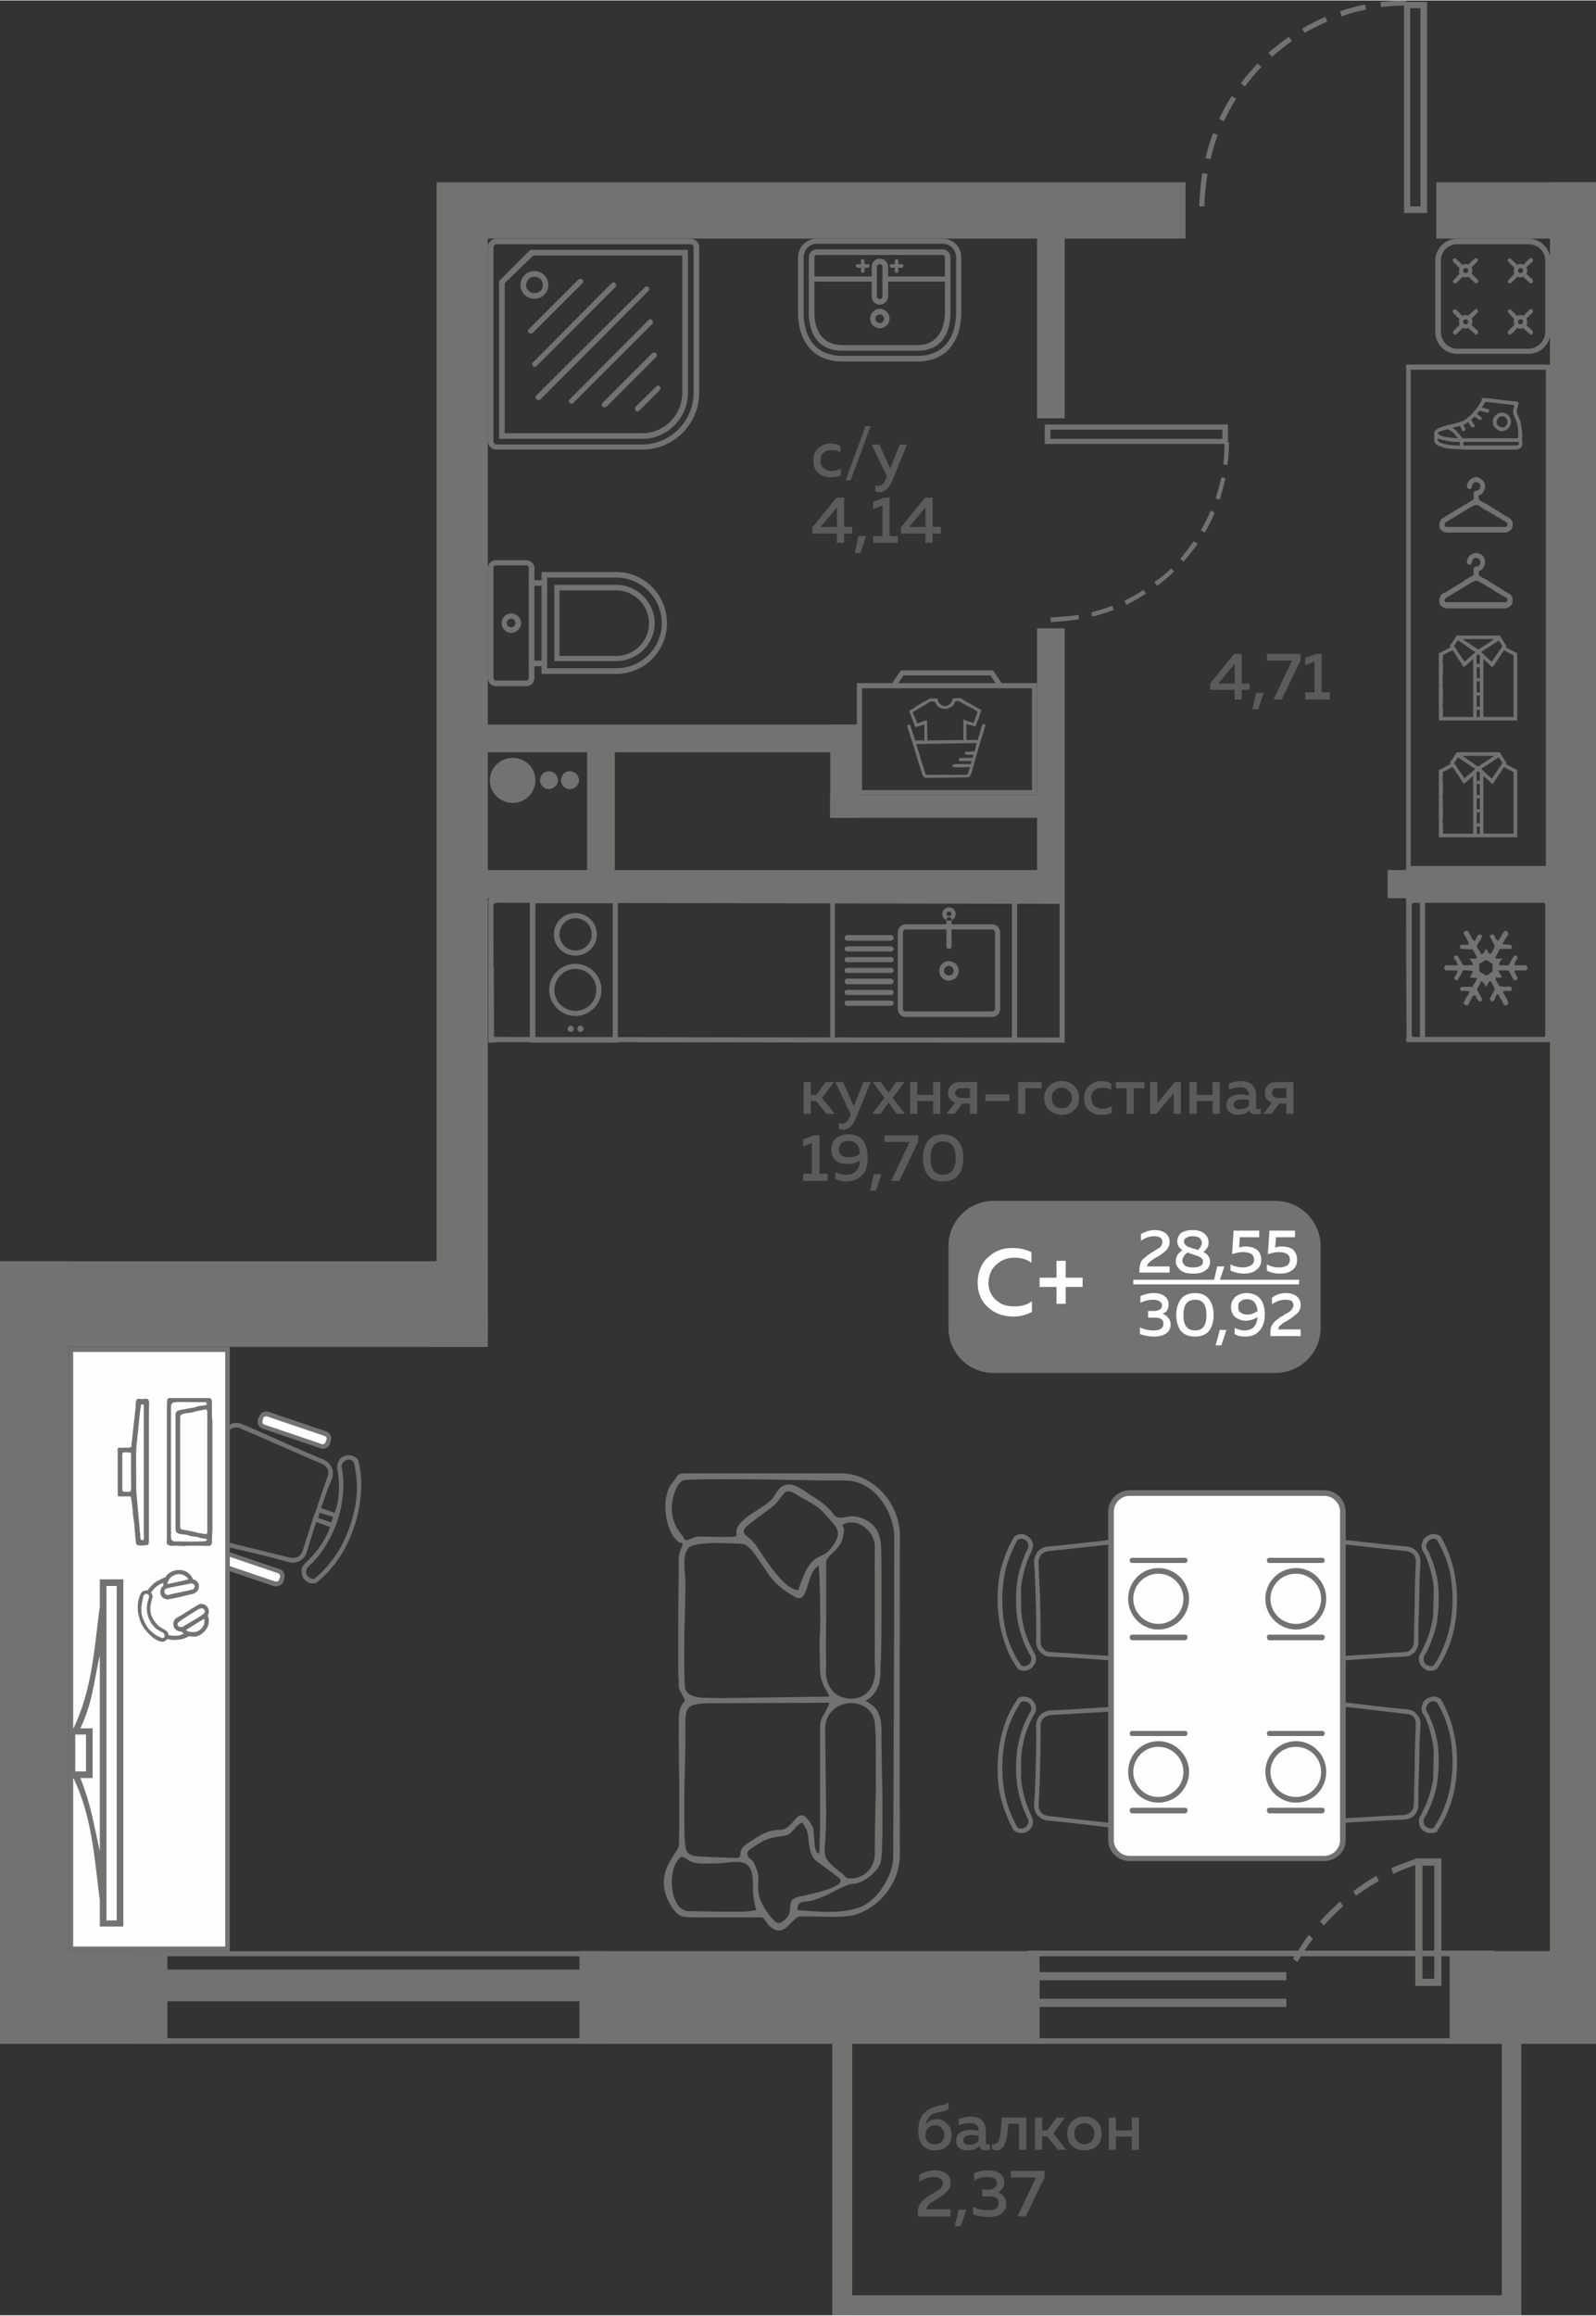 <?xml version="1.0" encoding="UTF-8"?>
<!DOCTYPE svg PUBLIC "-//W3C//DTD SVG 1.1//EN" "http://www.w3.org/Graphics/SVG/1.1/DTD/svg11.dtd">
<!-- Creator: CorelDRAW 2020 (64-Bit) -->
<svg xmlns="http://www.w3.org/2000/svg" xml:space="preserve" width="442px" height="641px" version="1.1" style="shape-rendering:geometricPrecision; text-rendering:geometricPrecision; image-rendering:optimizeQuality; fill-rule:evenodd; clip-rule:evenodd"
viewBox="0 0 31.18 45.2"
 xmlns:xlink="http://www.w3.org/1999/xlink"
 xmlns:xodm="http://www.corel.com/coreldraw/odm/2003">
 <rect x="0" y="0" width="31.18" height="45.2" fill="#333333" stroke="none"/>
 <defs>
  <style type="text/css">
   <![CDATA[
    .fil5 {fill:#FEFEFE}
    .fil0 {fill:#727271}
    .fil3 {fill:#FEFEFE}
    .fil4 {fill:#FEFEFE;fill-rule:nonzero}
    .fil2 {fill:#727271;fill-rule:nonzero}
    .fil1 {fill:#5B5B5B;fill-rule:nonzero}
   ]]>
  </style>
 </defs>
 <g id="Слой_x0020_1">
  <g id="_2489877855488">
   <polygon class="fil0" points="30.91,17.53 27.11,17.53 27.11,16.98 30.91,16.98 "/>
   <polygon class="fil0" points="31.18,38.59 30.28,38.59 30.28,3.55 31.18,3.55 "/>
   <polygon class="fil0" points="8.53,3.55 23.16,3.55 23.16,4.65 8.53,4.65 "/>
   <polygon class="fil0" points="8.4,26.29 8.4,24.62 8.53,24.62 8.53,4.41 9.53,4.41 9.53,26.29 "/>
   <polygon class="fil0" points="20.65,17.53 9.07,17.53 9.07,16.98 20.65,16.98 "/>
   <polygon class="fil0" points="20.26,17.53 20.26,12.26 20.8,12.26 20.8,17.53 "/>
   <polygon class="fil0" points="20.26,8.16 20.26,3.96 20.8,3.96 20.8,8.16 "/>
   <polygon class="fil0" points="0,39.17 0,24.62 1.34,24.62 1.34,39.17 "/>
   <polygon class="fil0" points="0,24.62 9.53,24.62 9.53,25.98 0,25.98 "/>
   <polygon class="fil0" points="8.53,14.78 9.15,14.78 9.15,15.95 8.53,15.95 "/>
   <path class="fil1" d="M24.11 12.76l0.15 0 0 0.58 0.15 0 0 0.12 -0.15 0 0 0.19 -0.14 0 0 -0.19 -0.48 0 0 -0.12 0.47 -0.58zm0.01 0.58l0 -0.39 -0.32 0.39 0.32 0zm0.46 0.5l-0.11 0 0.07 -0.32 0.15 0 -0.11 0.32zm0.17 -1.08l0.66 0 0 0.12 -0.37 0.77 -0.16 0 0.36 -0.76 -0.49 0 0 -0.13zm0.96 0l0.11 0 0 0.75 0.16 0 0 0.14 -0.48 0 0 -0.14 0.18 0 0 -0.6 -0.18 0.07 0 -0.14 0.21 -0.08z"/>
   <path class="fil1" d="M15.89 8.99c0,-0.11 0.03,-0.19 0.1,-0.25 0.07,-0.06 0.15,-0.09 0.24,-0.09 0.08,0 0.14,0.02 0.19,0.05l0 0.13c-0.04,-0.04 -0.1,-0.05 -0.17,-0.05 -0.06,0 -0.11,0.01 -0.16,0.05 -0.04,0.03 -0.06,0.08 -0.06,0.15 0,0.07 0.02,0.12 0.06,0.15 0.05,0.04 0.1,0.06 0.16,0.06 0.06,0 0.12,-0.02 0.18,-0.05l0 0.13c-0.06,0.03 -0.13,0.04 -0.21,0.04 -0.09,0 -0.17,-0.03 -0.23,-0.08 -0.07,-0.06 -0.1,-0.14 -0.1,-0.24zm0.73 0.38l-0.1 0 0.39 -1.06 0.1 0 -0.39 1.06zm0.77 -0.23l0.19 -0.47 0.14 0 -0.29 0.71c-0.06,0.14 -0.14,0.22 -0.25,0.22 -0.03,0 -0.05,-0.01 -0.08,-0.02l0 -0.11c0.02,0 0.04,0.01 0.06,0.01 0.07,0 0.12,-0.05 0.15,-0.15l0.02 -0.03 -0.3 -0.63 0.15 0 0.21 0.47zm-1.05 0.57l0.15 0 0 0.57 0.16 0 0 0.13 -0.16 0 0 0.18 -0.14 0 0 -0.18 -0.48 0 0 -0.12 0.47 -0.58zm0.01 0.57l0 -0.38 -0.32 0.38 0.32 0zm0.46 0.51l-0.11 0 0.07 -0.33 0.15 0 -0.11 0.33zm0.46 -1.08l0.11 0 0 0.75 0.16 0 0 0.13 -0.48 0 0 -0.13 0.18 0 0 -0.6 -0.18 0.07 0 -0.14 0.21 -0.08zm0.8 0l0.15 0 0 0.57 0.16 0 0 0.13 -0.16 0 0 0.18 -0.14 0 0 -0.18 -0.48 0 0 -0.12 0.47 -0.58zm0.01 0.57l0 -0.38 -0.32 0.38 0.32 0z"/>
   <path class="fil1" d="M15.84 21.74l-0.14 0 0 -0.62 0.14 0 0 0.25 0.11 0 0.18 -0.25 0.16 0 -0.23 0.31 0.25 0.31 -0.16 0 -0.21 -0.25 -0.1 0 0 0.25zm0.84 -0.15l0.19 -0.47 0.14 0 -0.29 0.71c-0.06,0.14 -0.14,0.22 -0.25,0.22 -0.03,0 -0.05,-0.01 -0.08,-0.01l0 -0.12c0.02,0 0.04,0.01 0.06,0.01 0.07,0 0.12,-0.05 0.16,-0.15l0.01 -0.03 -0.3 -0.63 0.15 0 0.21 0.47zm0.83 -0.47l0.16 0 -0.23 0.31 0.24 0.31 -0.16 0 -0.16 -0.22 -0.16 0.22 -0.16 0 0.24 -0.31 -0.23 -0.31 0.16 0 0.15 0.21 0.15 -0.21zm0.41 0.62l-0.14 0 0 -0.62 0.14 0 0 0.25 0.31 0 0 -0.25 0.14 0 0 0.62 -0.14 0 0 -0.25 -0.31 0 0 0.25zm0.73 0l-0.16 0 0.17 -0.22c-0.04,-0.01 -0.08,-0.04 -0.1,-0.07 -0.03,-0.04 -0.04,-0.07 -0.04,-0.12 0,-0.06 0.02,-0.11 0.07,-0.15 0.04,-0.04 0.1,-0.06 0.17,-0.06l0.33 0 0 0.62 -0.14 0 0 -0.2 -0.15 0 -0.15 0.2zm0.05 -0.48c-0.02,0.02 -0.04,0.04 -0.04,0.07 0,0.03 0.02,0.06 0.04,0.07 0.02,0.02 0.05,0.03 0.09,0.03l0.16 0 0 -0.19 -0.16 0c-0.04,0 -0.07,0 -0.09,0.02zm0.55 0.1l0.47 0 0 0.13 -0.47 0 0 -0.13zm0.78 0.38l-0.14 0 0 -0.62 0.46 0 0 0.12 -0.32 0 0 0.5zm0.47 -0.07c-0.06,-0.05 -0.1,-0.13 -0.1,-0.24 0,-0.1 0.04,-0.18 0.1,-0.24 0.07,-0.06 0.15,-0.09 0.24,-0.09 0.1,0 0.18,0.03 0.24,0.09 0.07,0.06 0.1,0.14 0.1,0.24 0,0.11 -0.03,0.19 -0.1,0.24 -0.06,0.06 -0.14,0.09 -0.24,0.09 -0.09,0 -0.17,-0.03 -0.24,-0.09zm0.38 -0.09c0.04,-0.04 0.06,-0.09 0.06,-0.15 0,-0.06 -0.02,-0.11 -0.06,-0.14 -0.03,-0.04 -0.08,-0.06 -0.14,-0.06 -0.06,0 -0.1,0.02 -0.14,0.06 -0.04,0.03 -0.05,0.08 -0.05,0.14 0,0.06 0.01,0.11 0.05,0.15 0.04,0.04 0.08,0.05 0.14,0.05 0.06,0 0.11,-0.01 0.14,-0.05zm0.3 -0.14c0,-0.11 0.03,-0.19 0.1,-0.25 0.07,-0.06 0.15,-0.09 0.24,-0.09 0.08,0 0.14,0.02 0.19,0.05l0 0.13c-0.04,-0.04 -0.1,-0.05 -0.17,-0.05 -0.06,0 -0.11,0.01 -0.16,0.05 -0.04,0.03 -0.06,0.08 -0.06,0.15 0,0.07 0.02,0.12 0.06,0.16 0.05,0.03 0.1,0.05 0.16,0.05 0.06,0 0.13,-0.02 0.18,-0.05l0 0.13c-0.06,0.03 -0.13,0.04 -0.21,0.04 -0.09,0 -0.17,-0.03 -0.23,-0.08 -0.07,-0.06 -0.1,-0.14 -0.1,-0.24zm0.97 0.3l-0.14 0 0 -0.5 -0.21 0 0 -0.12 0.56 0 0 0.12 -0.21 0 0 0.5zm0.44 0l-0.12 0 0 -0.62 0.14 0 0 0.41 0.34 -0.41 0.12 0 0 0.62 -0.14 0 0 -0.4 -0.34 0.4zm0.79 0l-0.14 0 0 -0.62 0.14 0 0 0.25 0.31 0 0 -0.25 0.14 0 0 0.62 -0.14 0 0 -0.25 -0.31 0 0 0.25zm1.16 -0.14c0,0.03 0.01,0.05 0.04,0.05 0.01,0 0.03,-0.01 0.05,-0.01l0 0.1c-0.03,0.01 -0.06,0.01 -0.09,0.01 -0.07,0 -0.11,-0.02 -0.13,-0.07 -0.06,0.05 -0.14,0.08 -0.23,0.08 -0.06,0 -0.12,-0.02 -0.16,-0.05 -0.04,-0.03 -0.06,-0.08 -0.06,-0.14 0,-0.07 0.03,-0.13 0.08,-0.16 0.05,-0.03 0.12,-0.05 0.2,-0.05 0.05,0 0.1,0.01 0.16,0.02l0 -0.02c0,-0.04 -0.02,-0.07 -0.04,-0.1 -0.03,-0.02 -0.07,-0.04 -0.12,-0.04 -0.08,0 -0.16,0.02 -0.23,0.05l0 -0.12c0.08,-0.03 0.16,-0.05 0.24,-0.05 0.09,0 0.16,0.03 0.21,0.07 0.05,0.05 0.08,0.11 0.08,0.21l0 0.22zm-0.28 -0.14c-0.04,0 -0.08,0.01 -0.11,0.02 -0.03,0.02 -0.05,0.05 -0.05,0.08 0,0.03 0.01,0.05 0.04,0.07 0.02,0.02 0.05,0.02 0.08,0.02 0.07,0 0.13,-0.02 0.18,-0.07l0 -0.11c-0.05,-0.01 -0.1,-0.01 -0.14,-0.01zm0.58 0.28l-0.16 0 0.17 -0.22c-0.05,-0.01 -0.08,-0.04 -0.11,-0.07 -0.02,-0.04 -0.03,-0.07 -0.03,-0.12 0,-0.06 0.02,-0.11 0.06,-0.15 0.04,-0.04 0.1,-0.06 0.18,-0.06l0.32 0 0 0.62 -0.14 0 0 -0.2 -0.14 0 -0.15 0.2zm0.04 -0.48c-0.02,0.02 -0.03,0.04 -0.03,0.07 0,0.03 0.01,0.06 0.03,0.07 0.02,0.02 0.05,0.03 0.09,0.03l0.16 0 0 -0.19 -0.16 0c-0.04,0 -0.07,0 -0.09,0.02zm-8.98 0.9l0.11 0 0 0.75 0.16 0 0 0.14 -0.48 0 0 -0.14 0.17 0 0 -0.6 -0.17 0.07 0 -0.14 0.21 -0.08zm0.34 0.28c0,-0.09 0.03,-0.17 0.09,-0.22 0.07,-0.05 0.15,-0.08 0.24,-0.08 0.13,0 0.23,0.04 0.29,0.12 0.06,0.08 0.09,0.19 0.09,0.34 0,0.15 -0.03,0.27 -0.11,0.34 -0.08,0.08 -0.18,0.12 -0.3,0.12 -0.08,0 -0.15,-0.01 -0.22,-0.05l0 -0.13c0.06,0.03 0.13,0.05 0.21,0.05 0.07,0 0.14,-0.02 0.19,-0.07 0.05,-0.04 0.08,-0.11 0.08,-0.21 -0.08,0.05 -0.16,0.07 -0.25,0.07 -0.09,0 -0.16,-0.02 -0.22,-0.07 -0.06,-0.05 -0.09,-0.12 -0.09,-0.21zm0.34 -0.17c-0.06,0 -0.1,0.01 -0.14,0.04 -0.03,0.03 -0.05,0.07 -0.05,0.12 0,0.06 0.02,0.1 0.06,0.13 0.03,0.02 0.08,0.03 0.14,0.03 0.08,0 0.15,-0.02 0.21,-0.07 -0.01,-0.17 -0.09,-0.25 -0.22,-0.25zm0.53 0.97l-0.11 0 0.07 -0.32 0.15 0 -0.11 0.32zm0.17 -1.08l0.66 0 0 0.12 -0.37 0.77 -0.16 0 0.36 -0.76 -0.49 0 0 -0.13zm0.85 0.78c-0.07,-0.09 -0.1,-0.2 -0.1,-0.34 0,-0.13 0.03,-0.24 0.1,-0.33 0.06,-0.08 0.16,-0.13 0.29,-0.13 0.13,0 0.23,0.05 0.3,0.13 0.07,0.09 0.1,0.2 0.1,0.33 0,0.14 -0.03,0.25 -0.1,0.34 -0.07,0.08 -0.17,0.12 -0.3,0.12 -0.13,0 -0.23,-0.04 -0.29,-0.12zm0.29 -0.01c0.17,0 0.25,-0.11 0.25,-0.33 0,-0.21 -0.08,-0.32 -0.25,-0.32 -0.16,0 -0.24,0.11 -0.24,0.32 0,0.22 0.08,0.33 0.24,0.33z"/>
   <polygon class="fil0" points="0.93,26.29 0.93,25.62 9.53,25.62 9.53,26.29 "/>
   <polygon class="fil0" points="16.65,45.2 16.26,45.2 16.26,39.55 16.65,39.55 "/>
   <polygon class="fil0" points="29.72,45.2 29.34,45.2 29.34,39.55 29.72,39.55 "/>
   <polygon class="fil0" points="29.72,44.81 29.72,45.2 16.39,45.2 16.39,44.81 "/>
   <path class="fil1" d="M18.59 41.68c0,0.09 -0.03,0.17 -0.09,0.22 -0.06,0.06 -0.14,0.08 -0.24,0.08 -0.09,0 -0.17,-0.03 -0.23,-0.09 -0.06,-0.07 -0.09,-0.16 -0.09,-0.28 0,-0.1 0.01,-0.19 0.05,-0.26 0.03,-0.07 0.08,-0.12 0.14,-0.16 0.05,-0.03 0.1,-0.05 0.16,-0.07 0.05,-0.01 0.1,-0.02 0.14,-0.03 0.05,-0.01 0.08,-0.03 0.1,-0.05l0 0.13c-0.03,0.03 -0.08,0.04 -0.15,0.06 -0.07,0.01 -0.13,0.03 -0.17,0.05 -0.06,0.04 -0.11,0.11 -0.13,0.2 0.02,-0.03 0.05,-0.06 0.09,-0.08 0.04,-0.02 0.08,-0.03 0.13,-0.03 0.08,0 0.15,0.03 0.2,0.09 0.06,0.05 0.09,0.12 0.09,0.22zm-0.51 0c0,0.05 0.01,0.09 0.04,0.13 0.04,0.04 0.08,0.05 0.14,0.05 0.06,0 0.11,-0.01 0.14,-0.05 0.03,-0.04 0.05,-0.08 0.05,-0.13 0,-0.05 -0.02,-0.1 -0.05,-0.13 -0.03,-0.04 -0.08,-0.06 -0.14,-0.06 -0.06,0 -0.1,0.02 -0.13,0.06 -0.04,0.04 -0.05,0.08 -0.05,0.13zm1.18 0.14c0,0.03 0.01,0.05 0.04,0.05 0.01,0 0.03,-0.01 0.04,-0.01l0 0.1c-0.02,0.01 -0.05,0.02 -0.08,0.02 -0.07,0 -0.11,-0.03 -0.13,-0.08 -0.07,0.06 -0.14,0.08 -0.23,0.08 -0.07,0 -0.12,-0.01 -0.16,-0.05 -0.04,-0.03 -0.06,-0.08 -0.06,-0.14 0,-0.07 0.02,-0.12 0.08,-0.16 0.05,-0.03 0.12,-0.05 0.2,-0.05 0.05,0 0.1,0.01 0.16,0.02l0 -0.02c0,-0.04 -0.02,-0.07 -0.05,-0.1 -0.02,-0.02 -0.06,-0.03 -0.12,-0.03 -0.07,0 -0.15,0.01 -0.22,0.04l0 -0.12c0.08,-0.03 0.16,-0.05 0.24,-0.05 0.09,0 0.16,0.03 0.21,0.07 0.05,0.05 0.08,0.12 0.08,0.21l0 0.22zm-0.28 -0.14c-0.04,0 -0.08,0.01 -0.11,0.02 -0.03,0.02 -0.05,0.05 -0.05,0.08 0,0.03 0.01,0.05 0.03,0.07 0.03,0.02 0.05,0.02 0.09,0.02 0.07,0 0.13,-0.02 0.18,-0.07l0 -0.1c-0.05,-0.01 -0.1,-0.02 -0.14,-0.02zm0.72 -0.22c-0.01,0.08 -0.01,0.15 -0.02,0.21 -0.01,0.06 -0.02,0.11 -0.04,0.16 -0.02,0.05 -0.04,0.09 -0.07,0.11 -0.03,0.03 -0.06,0.04 -0.1,0.04 -0.03,0 -0.06,-0.01 -0.09,-0.02l0 -0.11c0.02,0.01 0.03,0.01 0.04,0.01 0.05,0 0.09,-0.04 0.11,-0.13 0.02,-0.09 0.03,-0.22 0.04,-0.39l0.48 0 0 0.63 -0.14 0 0 -0.51 -0.21 0zm0.66 0.51l-0.14 0 0 -0.63 0.14 0 0 0.25 0.1 0 0.18 -0.25 0.16 0 -0.22 0.31 0.25 0.32 -0.16 0 -0.21 -0.26 -0.1 0 0 0.26zm0.59 -0.07c-0.07,-0.06 -0.1,-0.14 -0.1,-0.25 0,-0.1 0.03,-0.18 0.1,-0.24 0.06,-0.06 0.14,-0.09 0.24,-0.09 0.09,0 0.17,0.03 0.24,0.09 0.06,0.06 0.09,0.14 0.09,0.24 0,0.11 -0.03,0.19 -0.09,0.25 -0.07,0.05 -0.15,0.08 -0.24,0.08 -0.1,0 -0.18,-0.03 -0.24,-0.08zm0.38 -0.1c0.03,-0.04 0.05,-0.09 0.05,-0.15 0,-0.06 -0.02,-0.11 -0.05,-0.14 -0.04,-0.04 -0.09,-0.06 -0.14,-0.06 -0.06,0 -0.11,0.02 -0.15,0.06 -0.03,0.03 -0.05,0.08 -0.05,0.14 0,0.06 0.02,0.11 0.05,0.15 0.04,0.04 0.09,0.06 0.15,0.06 0.05,0 0.1,-0.02 0.14,-0.06zm0.47 0.17l-0.14 0 0 -0.63 0.14 0 0 0.25 0.31 0 0 -0.25 0.14 0 0 0.63 -0.14 0 0 -0.26 -0.31 0 0 0.26zm-3.84 0.49c0.09,-0.06 0.19,-0.09 0.3,-0.09 0.09,0 0.16,0.02 0.22,0.06 0.06,0.04 0.09,0.1 0.09,0.18 0,0.07 -0.02,0.13 -0.07,0.17 -0.04,0.05 -0.1,0.1 -0.18,0.14 0,0.01 -0.01,0.01 -0.03,0.02 -0.02,0.01 -0.03,0.02 -0.03,0.02 -0.01,0.01 -0.02,0.01 -0.03,0.02 -0.02,0.01 -0.03,0.02 -0.04,0.02 0,0.01 -0.01,0.01 -0.02,0.02 -0.01,0.01 -0.02,0.02 -0.03,0.02 0,0.01 -0.01,0.01 -0.01,0.02 -0.01,0.01 -0.02,0.02 -0.02,0.02 0,0.01 0,0.02 -0.01,0.03 0,0.01 0,0.02 0,0.02l0.47 0 0 0.14 -0.64 0 0 -0.07c0,-0.05 0.01,-0.09 0.02,-0.13 0.02,-0.04 0.04,-0.07 0.07,-0.1 0.04,-0.04 0.07,-0.06 0.08,-0.07 0.02,-0.02 0.06,-0.04 0.11,-0.07 0,0 0,0 0.01,0 0,0 0,-0.01 0.01,-0.01 0.07,-0.04 0.12,-0.07 0.14,-0.09 0.03,-0.03 0.05,-0.07 0.05,-0.11 0,-0.04 -0.02,-0.07 -0.05,-0.09 -0.03,-0.02 -0.07,-0.03 -0.13,-0.03 -0.09,0 -0.19,0.03 -0.28,0.1l0 -0.14zm0.81 1l-0.12 0 0.08 -0.32 0.15 0 -0.11 0.32zm0.85 -0.85c0,0.04 -0.01,0.08 -0.04,0.12 -0.02,0.03 -0.05,0.06 -0.09,0.07 0.05,0.01 0.09,0.04 0.12,0.08 0.03,0.04 0.05,0.08 0.05,0.15 0,0.08 -0.04,0.14 -0.1,0.19 -0.06,0.04 -0.14,0.06 -0.24,0.06 -0.12,0 -0.22,-0.02 -0.31,-0.05l0 -0.15c0.09,0.05 0.18,0.07 0.3,0.07 0.14,0 0.2,-0.05 0.2,-0.14 0,-0.09 -0.06,-0.13 -0.18,-0.13l-0.14 0 0 -0.14 0.12 0.01c0.05,0 0.1,-0.02 0.12,-0.04 0.03,-0.02 0.05,-0.05 0.05,-0.08 0,-0.04 -0.02,-0.08 -0.05,-0.1 -0.03,-0.02 -0.08,-0.03 -0.14,-0.03 -0.09,0 -0.18,0.02 -0.26,0.07l0 -0.14c0.08,-0.04 0.17,-0.06 0.28,-0.06 0.09,0 0.17,0.02 0.22,0.06 0.06,0.04 0.09,0.1 0.09,0.18zm0.13 -0.23l0.66 0 0 0.12 -0.37 0.77 -0.16 0 0.36 -0.76 -0.49 0 0 -0.13z"/>
   <polygon class="fil0" points="28.06,4.65 28.06,3.55 31.18,3.55 31.18,4.65 "/>
   <polygon class="fil0" points="31.18,38.09 28.32,38.09 28.32,39.9 31.18,39.9 "/>
   <polygon class="fil0" points="11.79,39.9 2.65,39.9 2.65,39.79 11.79,39.79 "/>
   <polygon class="fil0" points="11.79,38.19 2.65,38.19 2.65,38.09 11.79,38.09 "/>
   <polygon class="fil0" points="11.79,39.07 2.65,39.07 2.65,38.45 11.79,38.45 "/>
   <polygon class="fil0" points="20.31,38.09 11.32,38.09 11.32,39.9 20.31,39.9 "/>
   <polygon class="fil0" points="3.27,38.09 0,38.09 0,39.9 3.27,39.9 "/>
   <path class="fil2" d="M27.18 36.47c0.16,-0.07 0.33,-0.13 0.5,-0.19l0.03 0.11c-0.17,0.05 -0.33,0.12 -0.49,0.19l-0.04 -0.11zm-1.92 1.77c0.1,-0.16 0.2,-0.32 0.31,-0.47l0.08 0.08c-0.11,0.14 -0.21,0.29 -0.3,0.45l-0.09 -0.06zm0.53 -0.73c0.12,-0.14 0.25,-0.26 0.39,-0.39l0.06 0.09c-0.13,0.12 -0.26,0.25 -0.38,0.38l-0.07 -0.08zm0.65 -0.59c0.14,-0.11 0.29,-0.21 0.45,-0.3l0.05 0.1c-0.16,0.09 -0.3,0.18 -0.45,0.29l-0.05 -0.09z"/>
   <path class="fil0" d="M28.16 38.77l-0.51 0 0 -2.49 0.51 0 0 2.49zm-0.14 -2.35l-0.23 0 0 2.21 0.23 0 0 -2.21z"/>
   <polygon class="fil0" points="29.2,39.9 20.08,39.9 20.08,39.79 29.2,39.79 "/>
   <polygon class="fil0" points="29.2,38.19 20.08,38.19 20.08,38.08 29.2,38.08 "/>
   <path class="fil2" d="M26.97 0.03c0.17,-0.02 0.33,-0.03 0.5,-0.03l0 0.1c-0.16,0 -0.33,0.01 -0.49,0.03l-0.01 -0.1zm-3.54 3.99c0,-0.17 0.03,-0.48 0.06,-0.65l0.1 0.02c-0.03,0.16 -0.06,0.47 -0.06,0.63l-0.1 0zm0.12 -0.94c0.04,-0.17 0.09,-0.33 0.15,-0.49l0.09 0.04c-0.06,0.15 -0.1,0.31 -0.14,0.47l-0.1 -0.02zm0.27 -0.77c0.07,-0.15 0.15,-0.3 0.24,-0.44l0.09 0.05c-0.09,0.14 -0.17,0.29 -0.24,0.44l-0.09 -0.05zm0.42 -0.69c0.1,-0.14 0.21,-0.26 0.33,-0.39l0.07 0.07c-0.12,0.12 -0.22,0.25 -0.32,0.38l-0.08 -0.06zm0.54 -0.6c0.13,-0.11 0.26,-0.21 0.4,-0.31l0.06 0.08c-0.14,0.1 -0.26,0.2 -0.39,0.31l-0.07 -0.08zm0.66 -0.47c0.15,-0.09 0.3,-0.16 0.45,-0.23l0.04 0.09c-0.15,0.07 -0.3,0.14 -0.44,0.22l-0.05 -0.08zm0.74 -0.34c0.16,-0.05 0.32,-0.1 0.49,-0.13l0.02 0.1c-0.17,0.03 -0.32,0.07 -0.48,0.13l-0.03 -0.1z"/>
   <path class="fil0" d="M27.88 4.15l-0.45 0 0 -4.12 0.45 0 0 4.12zm-0.13 -4l-0.2 0 0 3.87 0.2 0 0 -3.87z"/>
   <g>
    <path class="fil0" d="M19.41 23.44l5.51 0c0.48,0 0.88,0.4 0.88,0.88l0 1.6c0,0.49 -0.4,0.88 -0.88,0.88l-5.51 0c-0.49,0 -0.88,-0.39 -0.88,-0.88l0 -1.6c0,-0.48 0.39,-0.88 0.88,-0.88z"/>
    <polygon class="fil3" points="22.14,24.98 25.38,24.98 25.38,25.07 22.14,25.07 "/>
    <path class="fil4" d="M19.1 25.04c0,-0.11 0.02,-0.21 0.06,-0.3 0.04,-0.09 0.09,-0.16 0.16,-0.21 0.06,-0.06 0.13,-0.1 0.21,-0.13 0.08,-0.03 0.17,-0.04 0.25,-0.04 0.14,0 0.26,0.03 0.37,0.08l0 0.21c-0.09,-0.07 -0.2,-0.1 -0.33,-0.1 -0.14,0 -0.25,0.04 -0.35,0.13 -0.1,0.08 -0.15,0.2 -0.16,0.36 0,0.1 0.03,0.19 0.08,0.26 0.05,0.07 0.12,0.12 0.19,0.16 0.08,0.03 0.16,0.04 0.24,0.04 0.14,0 0.25,-0.03 0.34,-0.1l0 0.21c-0.12,0.06 -0.24,0.09 -0.37,0.09 -0.09,0 -0.17,-0.02 -0.25,-0.04 -0.08,-0.03 -0.16,-0.07 -0.22,-0.13 -0.07,-0.05 -0.12,-0.12 -0.16,-0.2 -0.04,-0.09 -0.06,-0.19 -0.06,-0.29zm1.72 -0.1l0.33 0 0 0.18 -0.33 0 0 0.33 -0.18 0 0 -0.33 -0.33 0 0 -0.18 0.33 0 0 -0.33 0.18 0 0 0.33z"/>
    <path class="fil4" d="M22.29 24.09c0.08,-0.05 0.17,-0.08 0.27,-0.08 0.09,0 0.15,0.02 0.21,0.06 0.05,0.04 0.08,0.1 0.08,0.17 0,0.06 -0.02,0.11 -0.06,0.16 -0.04,0.04 -0.1,0.08 -0.17,0.13 0,0 -0.02,0.01 -0.03,0.01 -0.01,0.01 -0.03,0.02 -0.03,0.02 -0.01,0.01 -0.02,0.01 -0.03,0.02 -0.01,0.01 -0.02,0.01 -0.03,0.02 0,0 -0.01,0.01 -0.02,0.02 -0.01,0 -0.02,0.01 -0.02,0.02 -0.01,0 -0.01,0.01 -0.02,0.01 -0.01,0.01 -0.01,0.02 -0.02,0.03 0,0 0,0.01 0,0.02 -0.01,0.01 -0.01,0.01 -0.01,0.02l0.44 0 0 0.12 -0.59 0 0 -0.06c0,-0.04 0.01,-0.08 0.02,-0.12 0.01,-0.03 0.03,-0.07 0.06,-0.09 0.04,-0.03 0.06,-0.05 0.08,-0.07 0.02,-0.01 0.05,-0.03 0.09,-0.06 0.01,0 0.01,0 0.01,0 0.01,0 0.01,-0.01 0.01,-0.01 0.07,-0.04 0.11,-0.07 0.13,-0.08 0.03,-0.03 0.05,-0.07 0.05,-0.11 0,-0.03 -0.01,-0.06 -0.04,-0.08 -0.03,-0.02 -0.07,-0.03 -0.12,-0.03 -0.09,0 -0.18,0.03 -0.26,0.09l0 -0.13zm0.71 0.14c0,-0.06 0.02,-0.11 0.07,-0.16 0.06,-0.04 0.13,-0.06 0.23,-0.06 0.1,0 0.17,0.02 0.23,0.07 0.05,0.04 0.08,0.1 0.08,0.16 0.01,0.08 -0.03,0.14 -0.1,0.2 0.09,0.04 0.13,0.11 0.13,0.19 0,0.06 -0.02,0.12 -0.08,0.16 -0.06,0.05 -0.14,0.07 -0.25,0.07 -0.11,0 -0.2,-0.02 -0.25,-0.07 -0.06,-0.05 -0.09,-0.1 -0.09,-0.17 0,-0.04 0.01,-0.08 0.03,-0.12 0.03,-0.04 0.06,-0.07 0.1,-0.1 -0.07,-0.04 -0.1,-0.1 -0.1,-0.17zm0.32 0.26c-0.05,-0.02 -0.09,-0.03 -0.12,-0.04 -0.03,0.02 -0.06,0.04 -0.07,0.07 -0.02,0.03 -0.03,0.05 -0.03,0.08 0,0.05 0.02,0.08 0.06,0.11 0.03,0.02 0.09,0.03 0.15,0.03 0.06,0 0.11,-0.01 0.14,-0.03 0.04,-0.02 0.05,-0.04 0.05,-0.08 0,-0.01 0,-0.03 0,-0.04 -0.01,-0.01 -0.02,-0.02 -0.03,-0.03 -0.01,-0.01 -0.02,-0.02 -0.04,-0.03 -0.01,-0.01 -0.03,-0.01 -0.05,-0.02 -0.01,0 -0.03,-0.01 -0.05,-0.02 0,0 0,0 0,0 -0.01,0 -0.01,0 -0.01,0 0,0 0,0 0,0zm0.16 -0.24c0,-0.03 -0.02,-0.06 -0.05,-0.09 -0.03,-0.02 -0.08,-0.03 -0.13,-0.03 -0.05,0 -0.09,0.01 -0.12,0.03 -0.03,0.01 -0.05,0.04 -0.05,0.07 0,0.02 0.01,0.05 0.03,0.07 0.02,0.02 0.04,0.03 0.05,0.04 0.02,0 0.05,0.01 0.09,0.03 0,0 0.01,0 0.01,0 0.04,0.01 0.07,0.02 0.09,0.03 0.05,-0.04 0.08,-0.09 0.08,-0.15zm0.34 0.77l-0.11 0 0.07 -0.3 0.14 0 -0.1 0.3zm0.28 -1l0.5 0 0 0.13 -0.38 0 -0.01 0.2c0.04,-0.01 0.08,-0.02 0.12,-0.02 0.09,0 0.16,0.02 0.22,0.06 0.06,0.05 0.09,0.11 0.09,0.2 0,0.09 -0.03,0.15 -0.1,0.2 -0.06,0.05 -0.14,0.07 -0.23,0.07 -0.1,0 -0.19,-0.02 -0.27,-0.06l0 -0.12c0.07,0.04 0.16,0.06 0.25,0.06 0.06,0 0.11,-0.02 0.15,-0.04 0.04,-0.03 0.06,-0.06 0.06,-0.11 0,-0.1 -0.07,-0.15 -0.22,-0.15 -0.07,0 -0.14,0.02 -0.21,0.04l0.03 -0.46zm0.7 0l0.5 0 0 0.13 -0.37 0 -0.02 0.2c0.04,-0.01 0.08,-0.02 0.13,-0.02 0.09,0 0.16,0.02 0.22,0.06 0.05,0.05 0.08,0.11 0.08,0.2 0,0.09 -0.03,0.15 -0.09,0.2 -0.07,0.05 -0.14,0.07 -0.24,0.07 -0.1,0 -0.19,-0.02 -0.26,-0.06l0 -0.12c0.07,0.04 0.15,0.06 0.25,0.06 0.06,0 0.11,-0.02 0.15,-0.04 0.03,-0.03 0.05,-0.06 0.05,-0.11 0,-0.1 -0.07,-0.15 -0.22,-0.15 -0.07,0 -0.14,0.02 -0.21,0.04l0.03 -0.46z"/>
    <path class="fil4" d="M22.83 25.47c0,0.04 -0.01,0.08 -0.03,0.11 -0.02,0.03 -0.05,0.05 -0.09,0.06 0.04,0.02 0.08,0.04 0.11,0.08 0.03,0.03 0.05,0.08 0.05,0.13 0,0.08 -0.03,0.14 -0.09,0.18 -0.06,0.04 -0.14,0.06 -0.23,0.06 -0.1,0 -0.2,-0.02 -0.28,-0.05l0 -0.13c0.08,0.04 0.17,0.06 0.27,0.06 0.13,0 0.19,-0.05 0.19,-0.13 0,-0.08 -0.05,-0.12 -0.17,-0.12l-0.13 0 0 -0.13 0.11 0c0.05,0 0.09,-0.01 0.12,-0.03 0.03,-0.02 0.04,-0.04 0.04,-0.08 0,-0.03 -0.01,-0.06 -0.05,-0.08 -0.03,-0.02 -0.07,-0.03 -0.12,-0.03 -0.09,0 -0.17,0.02 -0.25,0.06l0 -0.13c0.08,-0.04 0.17,-0.06 0.26,-0.06 0.09,0 0.16,0.02 0.21,0.06 0.06,0.04 0.08,0.1 0.08,0.17zm0.24 0.51c-0.06,-0.08 -0.09,-0.19 -0.09,-0.31 0,-0.13 0.03,-0.23 0.09,-0.31 0.06,-0.08 0.15,-0.12 0.28,-0.12 0.12,0 0.21,0.04 0.27,0.12 0.06,0.08 0.09,0.18 0.09,0.31 0,0.12 -0.03,0.23 -0.09,0.31 -0.06,0.07 -0.15,0.11 -0.27,0.11 -0.13,0 -0.22,-0.04 -0.28,-0.11zm0.28 -0.01c0.15,0 0.22,-0.1 0.22,-0.3 0,-0.2 -0.07,-0.3 -0.22,-0.3 -0.16,0 -0.23,0.1 -0.23,0.3 0,0.2 0.07,0.3 0.23,0.3zm0.51 0.29l-0.11 0 0.08 -0.3 0.13 0 -0.1 0.3zm0.19 -0.74c0,-0.09 0.03,-0.16 0.09,-0.21 0.05,-0.04 0.13,-0.07 0.21,-0.07 0.12,0 0.21,0.04 0.27,0.11 0.06,0.07 0.09,0.18 0.09,0.31 0,0.14 -0.04,0.25 -0.11,0.32 -0.07,0.08 -0.16,0.11 -0.27,0.11 -0.08,0 -0.15,-0.01 -0.21,-0.05l0 -0.12c0.06,0.03 0.13,0.05 0.2,0.05 0.06,0 0.12,-0.02 0.17,-0.06 0.04,-0.04 0.07,-0.11 0.08,-0.2 -0.07,0.04 -0.15,0.07 -0.24,0.07 -0.07,0 -0.14,-0.03 -0.2,-0.07 -0.05,-0.05 -0.08,-0.11 -0.08,-0.19zm0.31 -0.16c-0.05,0 -0.09,0.01 -0.12,0.04 -0.04,0.02 -0.05,0.06 -0.05,0.11 0,0.05 0.01,0.09 0.05,0.11 0.03,0.03 0.08,0.04 0.13,0.04 0.08,0 0.14,-0.03 0.2,-0.07 -0.02,-0.15 -0.08,-0.23 -0.21,-0.23zm0.49 -0.03c0.08,-0.06 0.17,-0.09 0.27,-0.09 0.08,0 0.15,0.02 0.21,0.06 0.05,0.04 0.08,0.1 0.08,0.17 0,0.06 -0.02,0.12 -0.06,0.16 -0.05,0.04 -0.1,0.09 -0.17,0.13 -0.01,0 -0.02,0.01 -0.03,0.02 -0.02,0.01 -0.03,0.01 -0.03,0.02 -0.01,0 -0.02,0.01 -0.03,0.01 -0.01,0.01 -0.02,0.02 -0.03,0.02 -0.01,0.01 -0.01,0.01 -0.02,0.02 -0.01,0.01 -0.02,0.01 -0.03,0.02 0,0 -0.01,0.01 -0.01,0.02 -0.01,0 -0.01,0.01 -0.02,0.02 0,0 0,0.01 0,0.02 -0.01,0.01 -0.01,0.02 -0.01,0.02l0.44 0 0 0.13 -0.59 0 0 -0.07c0,-0.04 0,-0.08 0.02,-0.12 0.01,-0.03 0.03,-0.06 0.06,-0.09 0.03,-0.03 0.06,-0.05 0.08,-0.06 0.01,-0.02 0.05,-0.04 0.09,-0.06 0.01,-0.01 0.01,-0.01 0.01,-0.01 0,0 0.01,0 0.01,-0.01 0.07,-0.03 0.11,-0.06 0.13,-0.08 0.03,-0.03 0.05,-0.07 0.05,-0.11 0,-0.03 -0.02,-0.06 -0.04,-0.08 -0.03,-0.01 -0.07,-0.02 -0.12,-0.02 -0.09,0 -0.18,0.03 -0.26,0.09l0 -0.13z"/>
   </g>
   <path class="fil0" d="M10.02 15.67c-0.25,0 -0.45,-0.2 -0.45,-0.44 0,-0.25 0.2,-0.44 0.45,-0.44 0.24,0 0.44,0.19 0.44,0.44 0,0.24 -0.2,0.44 -0.44,0.44z"/>
   <g>
    <path class="fil0" d="M9.54 20.35c0,-1.19 0,-0.26 0,-2.78 0,-0.04 0.03,-0.06 0.06,-0.06l11.2 0.01 0 2.83c-6.95,0 -6.35,-0.01 -11.11,-0.01 -0.01,0 -0.01,0 -0.02,0.01l-0.13 0zm11.16 -0.1l0 -2.61 -10.86 -0.02c-0.08,0 -0.2,-0.02 -0.2,0.05 0,2.79 0.01,-0.34 0.01,2.45 0,0.08 -0.02,0.12 0.06,0.12 3.76,0 3.41,0.01 10.99,0.01z"/>
    <path class="fil0" d="M18.54 18.85c-0.05,0 -0.1,0.05 -0.1,0.1 0,0.05 0.05,0.09 0.1,0.09 0.05,0 0.09,-0.04 0.09,-0.09 0,-0.05 -0.04,-0.1 -0.09,-0.1zm0 -0.09c-0.11,0 -0.19,0.08 -0.19,0.19 0,0.1 0.08,0.19 0.19,0.19 0.1,0 0.19,-0.09 0.19,-0.19 0,-0.11 -0.09,-0.19 -0.19,-0.19zm0.84 -0.62c0.03,0 0.06,0.03 0.06,0.06l0 1.49c0,0.03 -0.03,0.05 -0.06,0.05l-1.69 0c-0.03,0 -0.05,-0.02 -0.05,-0.05l0 -1.49c0,-0.03 0.02,-0.06 0.05,-0.06l0.8 0 0 0.33c0,0.03 0.02,0.05 0.05,0.05l0 0c0.03,0 0.05,-0.02 0.05,-0.05l0 -0.33 0.79 0zm-0.84 -0.24l0 0c-0.03,0 -0.05,0.02 -0.05,0.05l0 0.09 -0.8 0c-0.08,0 -0.15,0.07 -0.15,0.16l0 1.49c0,0.09 0.07,0.16 0.15,0.16l1.69 0c0.09,0 0.16,-0.07 0.16,-0.16l0 -1.49c0,-0.09 -0.07,-0.16 -0.16,-0.16l-0.79 0 0 -0.09c0,-0.03 -0.02,-0.05 -0.05,-0.05zm-1.08 0.4l0 0c0,-0.02 -0.03,-0.05 -0.05,-0.05l-0.86 0c-0.03,0 -0.05,0.03 -0.05,0.05l0 0c0,0.03 0.02,0.06 0.05,0.06l0.86 0c0.02,0 0.05,-0.03 0.05,-0.06zm0 0.22l0 0c0,-0.03 -0.03,-0.05 -0.05,-0.05l-0.86 0c-0.03,0 -0.05,0.02 -0.05,0.05l0 0c0,0.02 0.02,0.05 0.05,0.05l0.86 0c0.02,0 0.05,-0.03 0.05,-0.05zm0 0.21l0 0c0,-0.03 -0.03,-0.05 -0.05,-0.05l-0.86 0c-0.03,0 -0.05,0.02 -0.05,0.05l0 0c0,0.03 0.02,0.05 0.05,0.05l0.86 0c0.02,0 0.05,-0.02 0.05,-0.05zm0 0.21l0 0c0,-0.03 -0.03,-0.05 -0.05,-0.05l-0.86 0c-0.03,0 -0.05,0.02 -0.05,0.05l0 0c0,0.03 0.02,0.05 0.05,0.05l0.86 0c0.02,0 0.05,-0.02 0.05,-0.05zm0 0.22l0 0c0,-0.03 -0.03,-0.06 -0.05,-0.06l-0.86 0c-0.03,0 -0.05,0.03 -0.05,0.06l0 0c0,0.02 0.02,0.05 0.05,0.05l0.86 0c0.02,0 0.05,-0.03 0.05,-0.05zm0 0.21l0 0c0,-0.03 -0.03,-0.05 -0.05,-0.05l-0.86 0c-0.03,0 -0.05,0.02 -0.05,0.05l0 0c0,0.03 0.02,0.05 0.05,0.05l0.86 0c0.02,0 0.05,-0.02 0.05,-0.05zm0 0.21l0 0c0,-0.03 -0.03,-0.05 -0.05,-0.05l-0.86 0c-0.03,0 -0.05,0.02 -0.05,0.05l0 0c0,0.03 0.02,0.05 0.05,0.05l0.86 0c0.02,0 0.05,-0.02 0.05,-0.05zm1.08 -1.87c-0.07,0 -0.13,0.05 -0.13,0.13 0,0.07 0.06,0.13 0.13,0.13 0.07,0 0.13,-0.06 0.13,-0.13 0,-0.08 -0.06,-0.13 -0.13,-0.13zm0 0.08c-0.03,0 -0.05,0.02 -0.05,0.05 0,0.02 0.02,0.04 0.05,0.04 0.02,0 0.05,-0.02 0.05,-0.04 0,-0.03 -0.03,-0.05 -0.05,-0.05zm-2.23 2.54l0 -2.82 -0.09 0 0 2.82 0.09 0zm3.56 0l0 -2.82 -0.1 0 0 2.82 0.1 0z"/>
    <path class="fil0" d="M11.24 18.91c-0.22,0 -0.41,0.19 -0.41,0.41 0,0.23 0.19,0.41 0.41,0.41 0.23,0 0.41,-0.18 0.41,-0.41 0,-0.22 -0.18,-0.41 -0.41,-0.41zm0 -0.99c-0.17,0 -0.31,0.14 -0.31,0.32 0,0.17 0.14,0.31 0.31,0.31 0.18,0 0.32,-0.14 0.32,-0.31 0,-0.18 -0.14,-0.32 -0.32,-0.32zm0 0.89c0.28,0 0.51,0.23 0.51,0.51 0,0.28 -0.23,0.51 -0.51,0.51 -0.28,0 -0.51,-0.23 -0.51,-0.51 0,-0.28 0.23,-0.51 0.51,-0.51zm0 -0.99c-0.23,0 -0.42,0.18 -0.42,0.42 0,0.23 0.19,0.41 0.42,0.41 0.23,0 0.42,-0.18 0.42,-0.41 0,-0.24 -0.19,-0.42 -0.42,-0.42zm-0.09 2.2c-0.03,0 -0.06,0.03 -0.06,0.06 0,0.04 0.03,0.06 0.06,0.06 0.04,0 0.06,-0.02 0.06,-0.06 0,-0.03 -0.02,-0.06 -0.06,-0.06zm0.19 0c-0.04,0 -0.06,0.03 -0.06,0.06 0,0.04 0.02,0.06 0.06,0.06 0.03,0 0.06,-0.02 0.06,-0.06 0,-0.03 -0.03,-0.06 -0.06,-0.06zm-0.99 -2.51l1.73 0 0 0.12 -0.01 0 0 2.62 0.01 0 0 0.1c-0.5,0 -1.23,0 -1.73,0l0 -0.1 0 0 0 -2.62 0 0 0 -0.12zm0.11 0.12l0 2.62 1.51 0 0 -2.62 -1.51 0z"/>
   </g>
   <path class="fil0" d="M30.25 20.34c0.03,0 0.03,-0.01 0.05,-0.02 0,-0.02 0,-0.03 0,-0.06 0.01,-0.04 0,-0.02 0,-0.05l0 -0.04 0 -2.65 -2.83 0 0 0.03c0,0.82 0,1.25 0.01,2.63 0,0.08 -0.02,0.08 0,0.16 0.02,0 0.02,0 0.04,0l2.73 0zm-2.51 -2.72l0 2.62 -0.11 0c-0.03,0 -0.05,-0.01 -0.05,-0.04l0 -2.53c0,-0.02 0,-0.02 0.01,-0.04 0.01,0 0.01,-0.01 0.03,-0.01l0.12 0zm0.1 2.62l0 -2.62 2.31 0c0.02,0 0.02,0.01 0.03,0.01 0.01,0.02 0.01,0.03 0.01,0.04l0 2.5c0,0.03 0,0.04 -0.01,0.06 -0.01,0.01 -0.01,0.01 -0.03,0.01l-2.31 0z"/>
   <path class="fil0" d="M28.72 19.08c0,0 0.01,0 0.02,0l0.12 0.01 -0.05 0.1c-0.02,0.02 -0.03,0.04 -0.04,0.06l0 0.01 -0.02 0c-0.02,0 -0.04,0 -0.06,0l-0.14 0c-0.01,0.01 -0.02,0.03 -0.03,0.05l0.03 0.03c0,0 0.01,0 0.01,0 0.04,0 0.07,0 0.11,0l0.03 0.01 0 0.03c-0.01,0.02 -0.03,0.06 -0.05,0.08l-0.05 0.1c0,0 -0.01,0 -0.01,0.01 0.01,0.01 0.02,0.03 0.03,0.05l0.06 0 0.04 -0.08c0.01,-0.02 0.03,-0.05 0.04,-0.08 0.01,-0.02 0.01,-0.03 0.04,-0.03l0.02 -0.01 0.01 0.03c0.01,0.02 0.04,0.06 0.06,0.09 0,0 0,0 0.01,0 0,0 0.03,0.01 0.04,0.01 0,-0.01 0,-0.02 0,-0.02 0.01,-0.01 0.01,-0.02 0.02,-0.03 -0.01,-0.01 -0.01,-0.02 -0.02,-0.03 -0.02,-0.04 -0.04,-0.07 -0.06,-0.11 -0.01,-0.02 -0.03,-0.04 -0.02,-0.06 0.02,-0.04 0.05,-0.08 0.06,-0.11l0.01 -0.04 0.04 0.02c0.01,0.01 0.02,0.02 0.03,0.04l0.03 0.05 0.04 -0.06c0.01,-0.01 0.01,-0.03 0.03,-0.04l0.03 -0.01 0.01 0.03c0,0.01 0.01,0.02 0.01,0.02 0.01,0.01 0.01,0.01 0.01,0.02l0.02 0.03c0.03,0.06 0.03,0.06 -0.01,0.12l-0.06 0.11c0,0.01 -0.01,0.01 -0.01,0.01 0.01,0.01 0.02,0.03 0.02,0.03 0,0.01 0.01,0.02 0.01,0.02 0.01,0 0.03,0 0.05,0l0.02 -0.04c0.01,-0.02 0.02,-0.05 0.03,-0.07l0.02 -0.03 0.03 0.02c0.01,0.01 0.01,0.01 0.01,0.03l0.02 0.04c0.01,0 0.01,0.01 0.02,0.02 0,0 0,0.01 0.01,0.01 0.01,0.03 0.03,0.08 0.05,0.1 0.02,0 0.04,0 0.05,0 0.01,-0.01 0.01,-0.01 0.01,-0.01 0.01,-0.02 0.01,-0.03 0.02,-0.05 -0.01,-0.01 -0.03,-0.05 -0.03,-0.06l-0.04 -0.07c-0.01,-0.02 -0.03,-0.04 -0.03,-0.06l0 -0.03 0.03 0c0.02,0 0.04,0 0.06,0 0.02,0 0.04,0 0.06,0 0,-0.02 0.02,-0.03 0.02,-0.04 0,-0.01 -0.02,-0.03 -0.02,-0.04 -0.01,0 -0.01,0 -0.01,0 -0.03,-0.01 -0.08,0 -0.12,0 -0.02,0 -0.05,-0.01 -0.08,-0.01l-0.01 0 -0.01 -0.01c-0.01,-0.02 -0.07,-0.11 -0.07,-0.13l0 -0.03 0.03 0c0.03,0 0.07,0 0.1,0 -0.01,-0.02 -0.03,-0.04 -0.04,-0.07 -0.01,0 -0.01,-0.02 -0.02,-0.03l-0.02 -0.04 0.2 0 0.1 0.18c0,0 0,0.01 0.01,0.01 0.01,0 0.03,0 0.05,0 0,-0.01 0,-0.02 0.01,-0.02 0,0 0,-0.01 0.01,-0.02 -0.02,-0.03 -0.03,-0.05 -0.04,-0.08 -0.01,-0.01 -0.02,-0.02 -0.02,-0.04l0 -0.03 0.03 0c0.05,0 0.11,0 0.17,0 0,0 0.02,0 0.03,0 0,0 0,-0.01 0,-0.01 0.01,-0.01 0.02,-0.03 0.03,-0.04 -0.01,-0.01 -0.02,-0.03 -0.03,-0.04 0,0 0,0 0,-0.01 -0.03,0 -0.09,0 -0.12,0 -0.03,0 -0.06,0 -0.08,0l-0.03 0 0 -0.03c0,-0.02 0.02,-0.05 0.03,-0.07 0.01,-0.01 0.03,-0.04 0.03,-0.05 0,0 -0.01,-0.02 -0.02,-0.03 0,0 0,0 0,-0.01 0,0 0,0 0,0 -0.04,0 -0.05,-0.01 -0.06,0.02l-0.05 0.08c-0.01,0.03 -0.03,0.05 -0.04,0.08l-0.01 0.01 -0.02 0c-0.02,0 -0.04,0 -0.06,0 -0.03,0 -0.05,0 -0.07,0l-0.03 0 0 -0.03c0,-0.03 0.03,-0.07 0.06,-0.1l-0.14 0 0.01 -0.04c0.01,-0.02 0.03,-0.05 0.04,-0.07l0.04 -0.08 0.02 0c0.05,0 0.11,0 0.16,0 0.01,0 0.03,0 0.04,0 0,0 0.01,-0.01 0.01,-0.02 0,0 0.01,-0.01 0.01,-0.02 0,0 -0.01,-0.02 -0.02,-0.03 0,0 0,-0.01 0,-0.01 0,0 0,0 -0.01,0l-0.16 -0.01 0.06 -0.11c0.01,0 0.01,-0.01 0.02,-0.02l0.03 -0.06c0.01,-0.01 0.01,-0.01 0.01,-0.02 -0.01,-0.01 -0.02,-0.03 -0.03,-0.05 0,0 -0.01,0 -0.02,0 -0.01,0 -0.02,0 -0.03,0 -0.01,0.02 -0.03,0.04 -0.04,0.06l-0.05 0.09c-0.01,0.01 -0.01,0.02 -0.02,0.03l-0.02 0.01 -0.01 -0.01c-0.03,-0.02 -0.04,-0.05 -0.05,-0.07 0,-0.01 -0.01,-0.03 -0.02,-0.04 -0.01,0 -0.04,0 -0.05,0 0,0 -0.02,0.02 -0.02,0.03 0,0 0,0.01 -0.01,0.01 0.01,0.01 0.02,0.02 0.02,0.02 0.02,0.04 0.04,0.08 0.06,0.12 0.01,0.01 0.02,0.03 0.02,0.05 0,0.02 -0.06,0.13 -0.07,0.14l-0.02 0.01 -0.02 -0.01c-0.01,-0.01 -0.02,-0.02 -0.02,-0.03 -0.01,-0.02 -0.02,-0.04 -0.04,-0.06 -0.02,0.03 -0.04,0.09 -0.07,0.1l-0.03 0 0 -0.02c-0.01,-0.01 -0.01,-0.01 -0.01,-0.01 -0.01,-0.03 -0.07,-0.1 -0.07,-0.12 0,-0.02 0.03,-0.06 0.04,-0.08l0.04 -0.06c0,-0.02 0.02,-0.04 0.03,-0.05 -0.01,-0.02 -0.02,-0.03 -0.03,-0.04 0,0 -0.01,0 -0.02,0 -0.01,0 -0.02,0 -0.03,0l-0.07 0.13 -0.02 -0.02c-0.02,-0.01 -0.02,-0.02 -0.03,-0.03l-0.04 -0.08c-0.01,-0.02 -0.02,-0.03 -0.03,-0.05 0,0 -0.01,-0.02 -0.02,-0.02l-0.05 0c0,0 0,0 0,0l-0.03 0.04c0,0 0,0 0,0 0.01,0.01 0.01,0.03 0.02,0.04 0.01,0.01 0.02,0.03 0.03,0.05 0.01,0.02 0.05,0.08 0.05,0.11l0 0.03 -0.03 0c-0.04,0 -0.08,0 -0.12,0 0,0 0,0 0,0 0,0 -0.01,0.01 -0.01,0.01 0,0.01 -0.01,0.02 -0.01,0.03 0,0.02 0.01,0.03 0.02,0.04 0.07,0 0.14,0.01 0.21,0.01l0.02 0 0.04 0.07c0.01,0.03 0.03,0.05 0.04,0.07l0 0.04 -0.03 0c-0.03,0 -0.05,0 -0.08,0 -0.01,0 -0.02,0 -0.03,0 0.02,0.03 0.05,0.07 0.06,0.09l0 0.04 -0.03 0c-0.03,0 -0.05,0 -0.07,0l-0.05 0c-0.03,0 -0.04,-0.01 -0.06,-0.04 0,-0.01 -0.01,-0.02 -0.01,-0.02l-0.06 -0.1c0,-0.01 -0.01,-0.02 -0.01,-0.03 -0.01,0 -0.02,0 -0.02,0 -0.01,0 -0.01,0 -0.02,0 0,0 0,0 -0.01,0 -0.01,0.01 -0.02,0.03 -0.03,0.04 0.02,0.03 0.06,0.08 0.07,0.12l0.01 0.03 -0.21 0c-0.01,0 -0.02,0 -0.03,0l-0.03 0.05c0,0 0,0 0,0 0.01,0.02 0.02,0.03 0.03,0.05 0.01,0 0.02,0 0.03,0l0.21 0 -0.01 0.04c-0.01,0.03 -0.05,0.08 -0.06,0.11 0,0.01 0.01,0.02 0.02,0.04 0.01,0 0.02,0 0.02,0 0.01,0 0.02,0 0.03,0 0.01,-0.03 0.03,-0.05 0.04,-0.08 0.02,-0.02 0.04,-0.06 0.05,-0.09l0.01 -0.02 0.02 0c0.02,0 0.05,0 0.07,0l0.11 0.01 -0.06 0.13zm0.25 -0.08c-0.03,-0.01 -0.07,-0.03 -0.07,-0.06l0 -0.11c0,-0.02 0.02,-0.03 0.04,-0.04l0.08 -0.05 0.01 0c0.02,0 0.05,0.02 0.07,0.03 0,0.01 0.01,0.01 0.02,0.02 0.02,0.01 0.04,0.02 0.04,0.04l0 0.11c0,0.02 -0.01,0.03 -0.03,0.04l-0.07 0.05c-0.01,0 -0.01,0 -0.01,0l-0.02 0.01 -0.06 -0.04z"/>
   <path class="fil0" d="M28.15 5.08l0 1.39c0,0.18 0.14,0.33 0.32,0.33l1.39 0c0.18,0 0.33,-0.15 0.33,-0.33l0 -1.39c0,-0.18 -0.15,-0.32 -0.33,-0.32l-1.39 0c-0.18,0 -0.32,0.14 -0.32,0.32zm-0.11 0l0 1.39c0,0.24 0.19,0.43 0.43,0.43l1.39 0c0.24,0 0.43,-0.19 0.43,-0.43l0 -1.39c0,-0.23 -0.19,-0.43 -0.43,-0.43l-1.39 0c-0.24,0 -0.43,0.2 -0.43,0.43z"/>
   <path class="fil0" d="M28.72 5.19c-0.05,-0.06 -0.13,-0.06 -0.18,0 -0.05,0.05 -0.05,0.13 0,0.18 0.05,0.05 0.13,0.05 0.18,0 0.06,-0.05 0.06,-0.13 0,-0.18zm-0.05 0.05c-0.02,-0.02 -0.05,-0.02 -0.07,0 -0.02,0.02 -0.02,0.05 0,0.07 0.02,0.02 0.05,0.02 0.07,0 0.02,-0.02 0.02,-0.05 0,-0.07z"/>
   <path class="fil0" d="M28.87 5.45l-0.13 -0.12c-0.02,-0.02 -0.04,-0.02 -0.06,0l0 0c-0.01,0.02 -0.01,0.04 0,0.06l0.13 0.12c0.01,0.02 0.04,0.02 0.06,0l0 0c0.01,-0.01 0.01,-0.04 0,-0.06zm-0.41 0.06l0.12 -0.12c0.02,-0.02 0.02,-0.04 0,-0.06l0 0c-0.01,-0.02 -0.04,-0.02 -0.06,0l-0.12 0.13c-0.02,0.01 -0.02,0.04 0,0.05l0 0c0.01,0.02 0.04,0.02 0.06,0zm0.35 -0.47l-0.13 0.12c-0.01,0.02 -0.01,0.05 0,0.06l0 0c0.02,0.02 0.05,0.02 0.06,0l0.12 -0.12c0.02,-0.01 0.02,-0.04 0,-0.06l0 0c-0.01,-0.01 -0.04,-0.01 -0.05,0zm-0.42 0.06l0.13 0.13c0.02,0.02 0.05,0.02 0.06,0l0 0c0.02,-0.01 0.02,-0.04 0,-0.06l-0.13 -0.12c-0.01,-0.02 -0.04,-0.02 -0.06,0l0 0c-0.01,0.01 -0.01,0.04 0,0.05z"/>
   <path class="fil0" d="M28.72 6.18c-0.05,-0.05 -0.13,-0.05 -0.18,0 -0.05,0.05 -0.05,0.14 0,0.19 0.05,0.05 0.13,0.05 0.18,0 0.06,-0.05 0.06,-0.14 0,-0.19zm-0.05 0.06c-0.02,-0.02 -0.05,-0.02 -0.07,0 -0.02,0.02 -0.02,0.05 0,0.07 0.02,0.02 0.05,0.02 0.07,0 0.02,-0.02 0.02,-0.05 0,-0.07z"/>
   <path class="fil0" d="M28.87 6.45l-0.13 -0.12c-0.02,-0.02 -0.04,-0.02 -0.06,0l0 0c-0.01,0.01 -0.01,0.04 0,0.06l0.13 0.12c0.01,0.02 0.04,0.02 0.06,0l0 0c0.01,-0.02 0.01,-0.04 0,-0.06zm-0.41 0.06l0.12 -0.12c0.02,-0.02 0.02,-0.05 0,-0.06l0 0c-0.01,-0.02 -0.04,-0.02 -0.06,0l-0.12 0.12c-0.02,0.02 -0.02,0.05 0,0.06l0 0c0.01,0.02 0.04,0.02 0.06,0zm0.35 -0.47l-0.13 0.12c-0.01,0.02 -0.01,0.04 0,0.06l0 0c0.02,0.02 0.05,0.02 0.06,0l0.12 -0.12c0.02,-0.02 0.02,-0.04 0,-0.06l0 0c-0.01,-0.02 -0.04,-0.02 -0.05,0zm-0.42 0.06l0.13 0.13c0.02,0.02 0.05,0.02 0.06,0l0 0c0.02,-0.02 0.02,-0.04 0,-0.06l-0.13 -0.13c-0.01,-0.01 -0.04,-0.01 -0.06,0l0 0c-0.01,0.02 -0.01,0.05 0,0.06z"/>
   <path class="fil0" d="M29.8 5.19c-0.06,-0.06 -0.14,-0.06 -0.19,0 -0.05,0.05 -0.05,0.13 0,0.18 0.05,0.05 0.13,0.05 0.19,0 0.05,-0.05 0.05,-0.13 0,-0.18zm-0.06 0.05c-0.02,-0.02 -0.05,-0.02 -0.07,0 -0.02,0.02 -0.02,0.05 0,0.07 0.02,0.02 0.05,0.02 0.07,0 0.02,-0.02 0.02,-0.05 0,-0.07z"/>
   <path class="fil0" d="M29.94 5.45l-0.13 -0.12c-0.01,-0.02 -0.04,-0.02 -0.06,0l0 0c-0.01,0.02 -0.01,0.04 0,0.06l0.13 0.12c0.01,0.02 0.04,0.02 0.06,0l0 0c0.01,-0.01 0.01,-0.04 0,-0.06zm-0.41 0.06l0.12 -0.12c0.02,-0.02 0.02,-0.04 0,-0.06l0 0c-0.01,-0.02 -0.04,-0.02 -0.06,0l-0.12 0.13c-0.02,0.01 -0.02,0.04 0,0.05l0 0c0.01,0.02 0.04,0.02 0.06,0zm0.35 -0.47l-0.12 0.12c-0.02,0.02 -0.02,0.05 0,0.06l0 0c0.01,0.02 0.04,0.02 0.05,0l0.13 -0.12c0.01,-0.01 0.01,-0.04 0,-0.06l0 0c-0.02,-0.01 -0.05,-0.01 -0.06,0zm-0.41 0.06l0.12 0.13c0.02,0.02 0.05,0.02 0.06,0l0 0c0.02,-0.01 0.02,-0.04 0,-0.06l-0.13 -0.12c-0.01,-0.02 -0.04,-0.02 -0.05,0l0 0c-0.02,0.01 -0.02,0.04 0,0.05z"/>
   <path class="fil0" d="M29.8 6.18c-0.06,-0.05 -0.14,-0.05 -0.19,0 -0.05,0.05 -0.05,0.14 0,0.19 0.05,0.05 0.13,0.05 0.19,0 0.05,-0.05 0.05,-0.14 0,-0.19zm-0.06 0.06c-0.02,-0.02 -0.05,-0.02 -0.07,0 -0.02,0.02 -0.02,0.05 0,0.07 0.02,0.02 0.05,0.02 0.07,0 0.02,-0.02 0.02,-0.05 0,-0.07z"/>
   <path class="fil0" d="M29.94 6.45l-0.13 -0.12c-0.01,-0.02 -0.04,-0.02 -0.06,0l0 0c-0.01,0.01 -0.01,0.04 0,0.06l0.13 0.12c0.01,0.02 0.04,0.02 0.06,0l0 0c0.01,-0.02 0.01,-0.04 0,-0.06zm-0.41 0.06l0.12 -0.12c0.02,-0.02 0.02,-0.05 0,-0.06l0 0c-0.01,-0.02 -0.04,-0.02 -0.06,0l-0.12 0.12c-0.02,0.02 -0.02,0.05 0,0.06l0 0c0.01,0.02 0.04,0.02 0.06,0zm0.35 -0.47l-0.12 0.12c-0.02,0.02 -0.02,0.04 0,0.06l0 0c0.01,0.02 0.04,0.02 0.05,0l0.13 -0.12c0.01,-0.02 0.01,-0.04 0,-0.06l0 0c-0.02,-0.02 -0.05,-0.02 -0.06,0zm-0.41 0.06l0.12 0.13c0.02,0.02 0.05,0.02 0.06,0l0 0c0.02,-0.02 0.02,-0.04 0,-0.06l-0.13 -0.13c-0.01,-0.01 -0.04,-0.01 -0.05,0l0 0c-0.02,0.02 -0.02,0.05 0,0.06z"/>
   <path class="fil0" d="M27.47 7.11l0 9.88 2.82 0 0 -9.88 -2.82 0zm0.09 0.1l2.64 0 0 9.69 -2.64 0 0 -9.69z"/>
   <path class="fil0" d="M28.85 13.99l0.06 0 0 -0.16c0,0.01 0,0.01 0,0.01l-0.01 0.01c-0.03,0.02 -0.05,-0.01 -0.05,-0.01l0 0.14c0,0.01 0,0.01 0,0.01zm0.06 -0.43c-0.03,0.04 -0.06,0 -0.06,0l0 0.24c0,0 0.03,-0.03 0.05,-0.01 0,0 0,0 0.01,0.01 0,0 0,0 0,0l0 0 0 -0.24zm0 -0.28l-0.01 0.01c0,0 0,0 0,0 -0.03,0.02 -0.04,0 -0.05,-0.01l0 0.24c0.01,0 0.01,-0.02 0.03,-0.01 0.01,0 0.02,0 0.02,0 0.01,0.01 0,0.01 0.01,0.02l0 -0.25zm0 -0.28c0,0.01 0,0.01 -0.01,0.02 -0.03,0.01 -0.05,-0.01 -0.05,-0.01l0 0.23c0.01,0 0.01,-0.01 0.02,-0.01 0.03,0 0.03,0 0.04,0.02l0 -0.25zm0 -0.03c0,-0.01 0,-0.17 0,-0.17 0,-0.01 -0.03,-0.03 -0.03,-0.03l-0.01 0c0,0 0,0.01 -0.01,0.01 0,0 -0.01,0.01 -0.01,0.01 -0.01,0.01 0,0.16 0,0.18 0.01,-0.01 0.01,-0.02 0.03,-0.02 0.02,0 0.02,0.01 0.03,0.02zm0.66 -0.18l-0.07 -0.04c-0.01,0 -0.01,0 -0.01,0 -0.01,-0.01 -0.1,-0.06 -0.11,-0.06l-0.19 0.29c-0.01,0 -0.03,0.04 -0.03,0.04 -0.01,0 -0.01,0 -0.01,-0.01 -0.01,0 -0.01,0 -0.02,-0.01l-0.07 -0.07c-0.01,0 -0.01,0 -0.01,-0.01l-0.02 -0.02c-0.01,0 -0.04,-0.03 -0.05,-0.04l0 1.1c0,0.02 0,0.03 0.01,0.03l0.58 0 0 -1.16c0,-0.01 0,0 0,-0.01 0,0 0,0 0,-0.01 0,-0.01 0,-0.02 0,-0.02zm-1.38 0.03l-0.01 0.11c0,0.01 0.01,0 0.01,0.01l0 0.22c0,0.01 -0.01,0.01 -0.01,0.01 0,0.01 0.01,0.01 0.01,0.02l-0.01 0.1c0,0.01 0.01,0.01 0.01,0.02l-0.01 0.1c0,0.01 0.01,0.01 0.01,0.02l0 0.22c0,0 -0.01,0.01 -0.01,0.01 0,0 0.01,0 0.01,0.01l-0.01 0.11c0,0 0.01,0 0.01,0.01l0 0.2 0.59 0 0 -1.13c-0.02,0.01 -0.06,0.06 -0.08,0.07l-0.03 0.03c-0.01,0.01 -0.02,0.02 -0.03,0.02l-0.04 0.04c-0.01,-0.01 -0.02,-0.03 -0.03,-0.04 0,-0.01 -0.01,-0.01 -0.01,-0.02l-0.15 -0.23c-0.01,-0.01 -0.01,-0.01 -0.02,-0.02 0,-0.01 -0.01,-0.02 -0.01,-0.02 -0.01,0 -0.09,0.04 -0.11,0.05 -0.01,0.01 -0.02,0.01 -0.03,0.02l-0.05 0.02c-0.01,0.01 0,0.01 0,0.02l0 0.02zm0.54 -0.15c0,-0.01 0,-0.01 -0.01,-0.01 0,-0.01 0,-0.01 -0.01,-0.01l-0.23 -0.16 -0.05 0.08c-0.02,0.03 -0.02,0.03 -0.02,0.04l0.05 0.07c0,0 0,0 0,0.01 0.03,0.04 0.08,0.12 0.12,0.17 0,0.01 0.03,0.04 0.03,0.05l0.07 -0.06c0,0 0,0 0,0l0.01 -0.01c0.01,-0.01 0.02,-0.01 0.03,-0.02 0.02,-0.02 0.05,-0.05 0.08,-0.07l0.02 -0.03 -0.09 -0.05zm0.41 0.24c0.01,0 0.02,-0.02 0.02,-0.02 0,-0.01 0.01,-0.01 0.01,-0.02l0.17 -0.24c0.01,-0.02 0.01,-0.02 0.01,-0.03l-0.06 -0.08c0,-0.01 -0.01,-0.02 -0.01,-0.02l-0.34 0.22c0,0.01 0.01,0.01 0.01,0.01 0,0 0,0.01 0,0.01l0.03 0.02c0,0 0,0.01 0.01,0.01 0,0.01 0.01,0.01 0.01,0.01l0.02 0.02c0,0 0,0 0,0l0.02 0.02c0.01,0 0.01,0.01 0.01,0.01l0.09 0.08zm-0.31 -0.27c0.06,0.04 0.03,0.04 0.09,0.01l0.06 -0.04c0,0 0.01,-0.01 0.02,-0.01l0.19 -0.13 -0.62 0 0.26 0.17zm0.47 -0.24c0.01,0.02 0.13,0.2 0.13,0.21 0,0 -0.01,0.01 -0.01,0.02 0.01,0.01 0.15,0.08 0.17,0.09l0.02 0.01c0.01,0 0.03,0.01 0.03,0.02l0 1.31c0,0 0,0 0,0l-1.52 0c0,0 -0.01,0 -0.01,0l0 -1.31c0,-0.01 0.01,-0.01 0.02,-0.01l0.21 -0.11c-0.01,-0.02 -0.03,-0.01 0.01,-0.07 0.01,-0.01 0.01,-0.01 0.02,-0.02l0.07 -0.11c0.03,-0.04 0.02,-0.03 0.04,-0.03 0.02,0 0.05,0 0.07,0l0.75 0z"/>
   <path class="fil0" d="M29.41 10.28l-1.15 0c-0.03,0 -0.05,-0.04 -0.03,-0.07 0,-0.02 0.01,-0.02 0.03,-0.03l0.48 -0.29c0.05,-0.02 0.06,-0.04 0.1,-0.04 0.04,0 0.07,0.03 0.1,0.05l0.08 0.05c0.03,0.01 0.06,0.03 0.09,0.05l0.09 0.05c0,0 0.01,0.01 0.01,0.01l0.07 0.04c0.01,0 0.01,0 0.02,0.01l0.1 0.06c0,0 0.01,0 0.01,0.01 0.01,0 0.02,0.01 0.03,0.02 0.02,0.03 0.01,0.08 -0.03,0.08zm-1.29 -0.05l0 0.02 0 0.01c0,0.02 0.01,0.05 0.02,0.07 0.01,0 0.01,0 0.01,0.01 0.01,0.01 0.01,0.01 0.03,0.02 0.02,0.02 0.04,0.02 0.07,0.03l0 0c0,0 0,0 0,0 0,0 0.01,0 0.01,0l1.15 0c0.01,0 0.03,0 0.06,-0.02 0.02,-0.01 0.03,-0.02 0.05,-0.03 0.01,-0.01 0.01,-0.03 0.02,-0.04 0.01,-0.03 0.01,-0.02 0.01,-0.05l0 0 0 -0.03 0 -0.03c0,-0.01 -0.01,-0.02 -0.01,-0.02 -0.01,-0.02 -0.02,-0.04 -0.03,-0.05l-0.07 -0.04c0,0 -0.01,-0.01 -0.02,-0.01l-0.35 -0.22c-0.03,-0.02 -0.06,-0.03 -0.09,-0.05l-0.07 -0.04c0,-0.01 -0.02,-0.01 -0.02,-0.01l0 -0.09c0,0 0.03,-0.01 0.04,-0.01 0.05,-0.04 0.09,-0.1 0.08,-0.18 0,-0.05 -0.03,-0.09 -0.07,-0.12 -0.02,-0.02 -0.05,-0.03 -0.07,-0.04l-0.02 0c0,0 0,0 0,0 0,0 0,0 0,0l-0.03 0c0,0 0,0 0,0 -0.01,0 -0.01,0 -0.03,0.01 -0.01,0 -0.02,0 -0.03,0.01 -0.01,0 -0.01,0.01 -0.02,0.01 -0.07,0.05 -0.1,0.15 -0.07,0.18 0.03,0.03 0.07,0.02 0.08,0 0.01,-0.03 0,-0.05 0.03,-0.09 0.04,-0.04 0.11,-0.03 0.13,0.02 0.03,0.05 0,0.11 -0.05,0.12 -0.02,0.01 -0.03,0 -0.04,0.01 -0.02,0.01 -0.03,0.02 -0.03,0.04l0 0.12c-0.01,0.01 -0.04,0.02 -0.05,0.03 -0.01,0.01 -0.03,0.02 -0.04,0.03l-0.07 0.04c-0.01,0 -0.01,0.01 -0.02,0.01l-0.36 0.22c-0.02,0.01 -0.03,0.02 -0.05,0.03l-0.03 0.02c-0.01,0 0,0 -0.01,0.01 -0.02,0.02 -0.03,0.05 -0.04,0.08l0 0.02z"/>
   <path class="fil0" d="M29.67 8.66l0 -0.04c-0.02,0 -0.03,0 -0.05,0 -0.02,0 -0.04,0 -0.05,0 -0.01,0 -0.02,0 -0.03,0l-0.94 0c-0.01,0 -0.01,0 -0.01,0.01l0 0.06 1.04 0c0.02,0 0.04,-0.01 0.04,-0.03zm-1.15 0.03l0 -0.06c0,-0.01 -0.01,-0.01 -0.03,-0.01 -0.02,0 -0.07,0 -0.09,0 -0.07,-0.01 -0.22,-0.03 -0.29,-0.06 0,-0.01 -0.01,-0.01 -0.02,-0.01 0,0.02 0,0.05 0.01,0.06 0.03,0.03 0.12,0.05 0.16,0.06 0.02,0 0.07,0.01 0.09,0.01 0.04,0.01 0.1,0.01 0.14,0.01 0.02,0 0.03,0.01 0.03,0zm-0.04 -0.14c0,-0.01 -0.01,-0.02 -0.01,-0.02l-0.05 -0.06c-0.03,-0.03 -0.08,-0.08 -0.13,-0.09 -0.01,-0.01 -0.01,-0.01 -0.03,0 -0.04,0.01 -0.08,0.02 -0.12,0.03 -0.04,0.02 -0.08,0.03 -0.02,0.07 0.05,0.04 0.18,0.05 0.25,0.06l0.11 0.01zm0.57 -0.71c-0.01,0 -0.03,0 -0.04,0 0,0.01 -0.02,0.04 -0.03,0.06l-0.03 0.05 0.08 0.02c0.03,0.01 0.06,0.01 0.06,0.04 0,0.02 -0.01,0.04 -0.03,0.04 -0.01,0 -0.07,-0.02 -0.08,-0.02l-0.08 -0.02c0,0.01 -0.01,0.01 -0.01,0.02 0,0 -0.01,0.01 -0.01,0.01 -0.01,0.01 -0.02,0.02 -0.03,0.03l0.08 0.06c0.04,0.02 0.02,0.06 -0.01,0.06l-0.01 0c-0.01,0 -0.07,-0.04 -0.08,-0.05l-0.03 -0.01 -0.06 0.06 0.05 0.08c0.01,0.02 0.02,0.01 0.02,0.04 0,0.02 -0.05,0.04 -0.07,0.01l-0.06 -0.09 -0.02 0.02c-0.03,0.02 -0.04,0.02 -0.07,0.04 0.01,0.01 0.04,0.07 0.04,0.08 0,0.02 -0.02,0.04 -0.04,0.04 -0.03,0 -0.03,-0.02 -0.04,-0.05l-0.03 -0.05c0,0 -0.13,0.03 -0.14,0.03 0.01,0 0.01,0 0.01,0.01 0.01,0.01 0.03,0.02 0.05,0.04l0.11 0.13c0.01,0.01 0.02,0.03 0.03,0.03l0.95 0c0.02,0 0.03,0 0.05,0 0.02,0 0.05,0 0.06,0 0.01,-0.01 0.02,-0.02 0.02,-0.04 0,-0.1 0,-0.19 -0.03,-0.27 0,-0.01 -0.01,-0.02 -0.01,-0.03 -0.04,-0.12 -0.09,-0.14 -0.04,-0.28 0,-0.01 0,-0.02 0,-0.03l-0.53 -0.06zm0.69 0.74l0 0.09 0 0.01c-0.01,0.01 -0.01,0.02 -0.02,0.04 -0.03,0.05 -0.08,0.05 -0.14,0.05l-0.99 0c-0.04,0 -0.08,-0.01 -0.12,-0.01l-0.06 0c-0.03,0 -0.12,-0.01 -0.16,-0.02 -0.02,0 -0.04,-0.01 -0.05,-0.01 -0.02,-0.01 -0.03,-0.01 -0.05,-0.02 -0.06,-0.01 -0.11,-0.04 -0.13,-0.1l0 -0.01 0 -0.17c0,0 0,0 0,0l0.01 -0.02c0.03,-0.06 0.19,-0.1 0.26,-0.12 0.05,-0.01 0.11,-0.02 0.16,-0.04 0.04,-0.01 0.12,-0.03 0.15,-0.05 0.04,-0.02 0.06,-0.04 0.08,-0.06 0.03,-0.02 0.07,-0.06 0.09,-0.08l0.03 -0.04c0.05,-0.05 0.12,-0.15 0.14,-0.2l0.01 -0.04c0.01,-0.01 0.02,-0.02 0.03,-0.02 0.01,0 0.08,0.01 0.1,0.01 0.03,0 0.06,0.01 0.09,0.01l0.32 0.04c0.04,0 0.09,0.01 0.14,0.01 0.02,0.01 0.02,0.01 0.03,0.02 0.01,0.01 0.01,0.03 0,0.04 -0.01,0.03 -0.01,0.05 -0.02,0.08 -0.01,0.03 -0.01,0.05 0,0.09 0.01,0.05 0.05,0.11 0.07,0.18 0,0.04 0.01,0.05 0.01,0.09 0.01,0.03 0.02,0.15 0.02,0.19 -0.01,0.02 -0.01,0.02 -0.01,0.04 0,0 0,0 0,0.01l0.01 0.01c0,0 0,0 0,0zm-0.29 -0.35l0 -0.01c0,-0.05 -0.05,-0.1 -0.1,-0.1 -0.05,0 -0.08,0.02 -0.1,0.07 -0.03,0.05 0,0.13 0.07,0.14 0.02,0.01 0.05,0.01 0.07,0 0.03,-0.02 0.06,-0.05 0.06,-0.1zm0.07 0c0,0.05 -0.02,0.09 -0.05,0.12 -0.01,0.01 -0.01,0.02 -0.02,0.02 -0.04,0.03 -0.07,0.04 -0.12,0.04 -0.03,0 -0.08,-0.02 -0.1,-0.05l-0.02 -0.02c-0.01,0 -0.01,0 -0.01,-0.01 -0.05,-0.06 -0.05,-0.14 0,-0.21 0.01,-0.01 0.01,-0.01 0.02,-0.02 0.07,-0.07 0.18,-0.07 0.25,0 0.03,0.03 0.05,0.08 0.05,0.13z"/>
   <path class="fil0" d="M28.85 16.27l0.06 0 0 -0.15c0,0 0,0 0,0l-0.01 0.01c-0.03,0.02 -0.05,-0.01 -0.05,-0.01l0 0.14c0,0.01 0,0.01 0,0.01zm0.06 -0.43c-0.03,0.04 -0.06,0.01 -0.06,0l0 0.24c0,0 0.03,-0.03 0.05,-0.01 0,0 0,0.01 0.01,0.01 0,0 0,0 0,0l0 0.01 0 -0.25zm0 -0.28l-0.01 0.01c0,0 0,0 0,0.01 -0.03,0.01 -0.04,-0.01 -0.05,-0.01l0 0.23c0.01,0 0.01,-0.01 0.03,-0.01 0.01,0 0.02,0 0.02,0.01 0.01,0 0,0 0.01,0.01l0 -0.25zm0 -0.28c0,0.01 0,0.01 -0.01,0.02 -0.03,0.01 -0.05,-0.01 -0.05,-0.01l0 0.24c0.01,-0.01 0.01,-0.02 0.02,-0.02 0.03,0 0.03,0.01 0.04,0.02l0 -0.25zm0 -0.03c0,-0.01 0,-0.17 0,-0.17 0,-0.01 -0.03,-0.03 -0.03,-0.03l-0.01 0c0,0.01 0,0.01 -0.01,0.01 0,0 -0.01,0.01 -0.01,0.02 -0.01,0 0,0.15 0,0.17 0.01,-0.01 0.01,-0.02 0.03,-0.02 0.02,0 0.02,0.01 0.03,0.02zm0.66 -0.18l-0.07 -0.04c-0.01,0 -0.01,0 -0.01,0 -0.01,-0.01 -0.1,-0.06 -0.11,-0.06l-0.19 0.29c-0.01,0.01 -0.03,0.04 -0.03,0.04 -0.01,0 -0.01,0 -0.01,-0.01 -0.01,0 -0.01,0 -0.02,-0.01l-0.07 -0.07c-0.01,0 -0.01,0 -0.01,-0.01l-0.02 -0.01c-0.01,-0.01 -0.04,-0.04 -0.05,-0.04l0 1.09c0,0.02 0,0.03 0.01,0.03l0.58 0 0 -1.16c0,0 0,0 0,-0.01 0,0 0,0 0,-0.01 0,0 0,-0.01 0,-0.02zm-1.38 0.03l-0.01 0.11c0,0.01 0.01,0.01 0.01,0.01l0 0.23c0,0 -0.01,0 -0.01,0.01 0,0 0.01,0 0.01,0.01l-0.01 0.11c0,0 0.01,0 0.01,0.01l-0.01 0.11c0,0 0.01,0 0.01,0.01l0 0.22c0,0 -0.01,0.01 -0.01,0.01 0,0 0.01,0 0.01,0.01l-0.01 0.11c0,0.01 0.01,0 0.01,0.01l0 0.2 0.59 0 0 -1.13c-0.02,0.01 -0.06,0.06 -0.08,0.07l-0.03 0.03c-0.01,0.01 -0.02,0.02 -0.03,0.02l-0.04 0.04c-0.01,-0.01 -0.02,-0.02 -0.03,-0.04 0,0 -0.01,-0.01 -0.01,-0.02l-0.15 -0.23c-0.01,-0.01 -0.01,-0.01 -0.02,-0.02 0,-0.01 -0.01,-0.01 -0.01,-0.02 -0.01,0 -0.09,0.04 -0.11,0.06 -0.01,0 -0.02,0 -0.03,0.01l-0.05 0.02c-0.01,0.01 0,0.01 0,0.03l0 0.01zm0.54 -0.15c0,-0.01 0,-0.01 -0.01,-0.01 0,0 0,0 -0.01,-0.01l-0.23 -0.15 -0.05 0.08c-0.02,0.02 -0.02,0.02 -0.02,0.04l0.05 0.06c0,0 0,0.01 0,0.01 0.03,0.04 0.08,0.12 0.12,0.17 0,0.01 0.03,0.05 0.03,0.05l0.07 -0.06c0,0 0,0 0,0l0.01 -0.01c0.01,-0.01 0.02,-0.01 0.03,-0.02 0.02,-0.02 0.05,-0.05 0.08,-0.07l0.02 -0.03 -0.09 -0.05zm0.41 0.24c0.01,0 0.02,-0.01 0.02,-0.02 0,-0.01 0.01,-0.01 0.01,-0.01l0.17 -0.25c0.01,-0.02 0.01,-0.02 0.01,-0.03l-0.06 -0.08c0,0 -0.01,-0.02 -0.01,-0.02l-0.34 0.22c0,0.01 0.01,0.02 0.01,0.02 0,0 0,0 0,0l0.03 0.02c0,0.01 0,0.01 0.01,0.01 0,0.01 0.01,0.01 0.01,0.01l0.02 0.02c0,0 0,0 0,0l0.02 0.02c0.01,0.01 0.01,0.01 0.01,0.01l0.09 0.08zm-0.31 -0.26c0.06,0.03 0.03,0.04 0.09,0l0.06 -0.04c0,0 0.01,-0.01 0.02,-0.01l0.19 -0.13 -0.62 0 0.26 0.18zm0.47 -0.25c0.01,0.02 0.13,0.2 0.13,0.21 0,0 -0.01,0.01 -0.01,0.02 0.01,0.01 0.15,0.08 0.17,0.09l0.02 0.01c0.01,0 0.03,0.01 0.03,0.02l0 1.31c0,0 0,0 0,0l-1.52 0c0,0 -0.01,0 -0.01,0l0 -1.31c0,-0.01 0.01,-0.01 0.02,-0.01l0.21 -0.11c-0.01,-0.02 -0.03,-0.01 0.01,-0.07 0.01,0 0.01,-0.01 0.02,-0.02l0.07 -0.11c0.03,-0.04 0.02,-0.03 0.04,-0.03 0.02,0 0.05,0 0.07,0l0.75 0z"/>
   <path class="fil0" d="M29.41 11.75l-1.15 0c-0.03,0 -0.05,-0.03 -0.03,-0.06 0,-0.02 0.01,-0.02 0.03,-0.03l0.48 -0.29c0.05,-0.02 0.06,-0.04 0.1,-0.04 0.04,0 0.07,0.03 0.1,0.04l0.08 0.05c0.03,0.02 0.06,0.04 0.09,0.05l0.09 0.06c0,0 0.01,0 0.01,0.01l0.07 0.04c0.01,0 0.01,0 0.02,0.01l0.1 0.06c0,0 0.01,0 0.01,0 0.01,0.01 0.02,0.02 0.03,0.02 0.02,0.04 0.01,0.08 -0.03,0.08zm-1.29 -0.04l0 0.02 0 0.01c0,0.02 0.01,0.05 0.02,0.07 0.01,0 0.01,0 0.01,0.01 0.01,0.01 0.01,0.01 0.03,0.02 0.02,0.02 0.04,0.02 0.07,0.03l0 0c0,0 0,0 0,0 0,0 0.01,0 0.01,0l1.15 0c0.01,0 0.03,0 0.06,-0.02 0.02,-0.01 0.03,-0.02 0.05,-0.04 0.01,0 0.01,-0.02 0.02,-0.03 0.01,-0.03 0.01,-0.02 0.01,-0.05l0 0 0 -0.03 0 -0.03c0,-0.01 -0.01,-0.02 -0.01,-0.03 -0.01,-0.01 -0.02,-0.03 -0.03,-0.04l-0.07 -0.04c0,0 -0.01,-0.01 -0.02,-0.01l-0.35 -0.22c-0.03,-0.02 -0.06,-0.04 -0.09,-0.05l-0.07 -0.04c0,-0.01 -0.02,-0.01 -0.02,-0.01l0 -0.09c0,0 0.03,-0.01 0.04,-0.01 0.05,-0.04 0.09,-0.11 0.08,-0.18 0,-0.05 -0.03,-0.1 -0.07,-0.13 -0.02,-0.01 -0.05,-0.02 -0.07,-0.03l-0.02 0c0,0 0,0 0,0 0,0 0,0 0,0l-0.03 0c0,0 0,0 0,0 -0.01,0 -0.01,0 -0.03,0.01 -0.01,0 -0.02,0 -0.03,0.01 -0.01,0 -0.01,0 -0.02,0.01 -0.07,0.04 -0.1,0.15 -0.07,0.18 0.03,0.03 0.07,0.02 0.08,-0.01 0.01,-0.02 0,-0.05 0.03,-0.08 0.04,-0.04 0.11,-0.03 0.13,0.02 0.03,0.05 0,0.11 -0.05,0.12 -0.02,0 -0.03,0 -0.04,0.01 -0.02,0 -0.03,0.02 -0.03,0.04l0 0.12c-0.01,0.01 -0.04,0.02 -0.05,0.03 -0.01,0.01 -0.03,0.01 -0.04,0.02l-0.07 0.04c-0.01,0.01 -0.01,0.01 -0.02,0.02l-0.36 0.22c-0.02,0.01 -0.03,0.02 -0.05,0.02l-0.03 0.02c-0.01,0.01 0,0.01 -0.01,0.01 -0.02,0.03 -0.03,0.06 -0.04,0.09l0 0.02z"/>
   <path class="fil0" d="M10.96 15.23c0,-0.1 0.07,-0.18 0.17,-0.18 0.1,0 0.18,0.08 0.18,0.18 0,0.09 -0.08,0.17 -0.18,0.17 -0.1,0 -0.17,-0.08 -0.17,-0.17z"/>
   <path class="fil0" d="M10.55 15.23c0,-0.1 0.08,-0.18 0.17,-0.18 0.1,0 0.18,0.08 0.18,0.18 0,0.09 -0.08,0.17 -0.18,0.17 -0.09,0 -0.17,-0.08 -0.17,-0.17z"/>
   <path class="fil0" d="M10.83 12.9l0 -1.49 1.21 0c0.41,0 0.75,0.34 0.75,0.75 0,0.41 -0.34,0.74 -0.75,0.74l-1.21 0zm-0.93 -0.74c0,0.04 0.04,0.08 0.09,0.08 0.04,0 0.08,-0.04 0.08,-0.08 0,-0.05 -0.04,-0.09 -0.08,-0.09 -0.05,0 -0.09,0.04 -0.09,0.09zm-0.1 0c0,0.1 0.08,0.19 0.19,0.19 0.1,0 0.19,-0.09 0.19,-0.19 0,-0.11 -0.09,-0.19 -0.19,-0.19 -0.11,0 -0.19,0.08 -0.19,0.19zm-0.16 -1.08l0 2.15c0,0.03 0.02,0.05 0.05,0.05l0.59 0c0.03,0 0.05,-0.02 0.05,-0.05l0 -2.15c0,-0.03 -0.02,-0.05 -0.05,-0.05l-0.59 0c-0.03,0 -0.05,0.02 -0.05,0.05zm1.05 1.96l0 -0.26 0 0 0 -0.11 0 0 0 -1.03 0 0 0 -0.1 0 0 0 -0.27 1.35 0c0.49,0 0.89,0.4 0.89,0.89 0,0.48 -0.4,0.88 -0.89,0.88l-1.35 0zm-0.11 0.11l1.46 0c0.55,0 0.99,-0.45 0.99,-0.99l0 0c0,-0.55 -0.44,-1 -0.99,-1l-1.46 0 0 0.16 -0.14 0 0 -0.24c0,-0.08 -0.07,-0.15 -0.16,-0.15l-0.59 0c-0.09,0 -0.16,0.07 -0.16,0.15l0 2.15c0,0.09 0.07,0.16 0.16,0.16l0.59 0c0.09,0 0.16,-0.07 0.16,-0.16l0 -0.23 0.14 0 0 0.15zm0 -1.72l0 1.46 -0.14 0 0 -1.46 0.14 0zm0.35 1.37l0 -1.28 1.11 0c0.35,0 0.64,0.29 0.64,0.64 0,0.35 -0.29,0.64 -0.64,0.64l-1.11 0z"/>
   <path class="fil0" d="M19.04 14.66c0.01,-0.04 0.03,-0.11 0.04,-0.16l-1.18 0.02 0.11 0.36c0,0.01 0.01,0.03 0.01,0.04 0.01,0.02 0.02,0.05 0.03,0.08 0.03,0.08 0.02,0.13 0.07,0.12l0.75 0c0.04,0 0.04,-0.03 0.05,-0.06l0.03 -0.09c-0.03,0 -0.31,0.01 -0.32,0 -0.03,-0.01 -0.03,-0.05 0,-0.05 0.01,-0.01 0.03,-0.01 0.05,-0.01l0.29 0c0,-0.02 0.01,-0.04 0.01,-0.06 -0.05,0 -0.09,0 -0.14,0 -0.03,0 -0.08,0.01 -0.1,0 -0.01,-0.01 -0.03,-0.06 0.04,-0.06l0.22 0c0,-0.01 0.01,-0.03 0.01,-0.04 0.01,-0.04 0,-0.02 -0.02,-0.02 -0.01,0 -0.01,0 -0.02,0 -0.01,0 -0.01,0 -0.03,0 -0.01,0 0,0 -0.02,0 -0.02,0 -0.07,0 -0.07,-0.03 0,-0.04 0.03,-0.03 0.08,-0.03 0.04,0 0.07,-0.01 0.11,-0.01zm0.06 -0.78c-0.01,0 -0.01,0 -0.02,0l-0.03 -0.02c-0.01,-0.01 -0.01,-0.01 -0.02,-0.02l-0.14 -0.07c-0.03,-0.02 -0.08,-0.04 -0.11,-0.06 -0.05,-0.03 -0.04,-0.03 -0.11,-0.03 -0.01,0 -0.01,0.01 -0.01,0.02l-0.01 0.01c0,0.01 -0.01,0.02 -0.01,0.03 -0.02,0.03 -0.04,0.05 -0.07,0.06 -0.07,0.05 -0.17,0.04 -0.24,-0.01 -0.02,-0.02 -0.02,-0.02 -0.04,-0.05 -0.01,-0.01 -0.01,-0.02 -0.02,-0.03 0,-0.01 0,-0.02 -0.01,-0.02 -0.08,0 -0.06,-0.01 -0.12,0.02 -0.04,0.03 -0.09,0.06 -0.13,0.08l-0.18 0.11c0,0.01 0.02,0.04 0.02,0.05l0.05 0.11c0.02,0.07 0,0.06 0.07,0.04 0.02,-0.01 0.03,-0.01 0.05,-0.02l0.07 -0.02c0.01,-0.01 0.02,-0.01 0.02,0l0.01 0.39 0.7 -0.01c0.01,0 0.01,0 0,-0.01l0 -0.12c0,-0.01 0,-0.01 0,-0.02 0,-0.01 0,-0.01 0,-0.02 0,-0.01 0,0 0,-0.01 0,-0.01 0,-0.01 0,-0.02 0,-0.02 0,-0.02 0,-0.03l0 -0.09c0,-0.02 0,-0.01 0,-0.03 0,-0.01 0,0 0,-0.01 0,-0.01 0,-0.01 0,-0.02 0,0 0,-0.01 0,-0.02 0.01,0 0.02,0.01 0.03,0.01 0.01,0 0.01,0.01 0.02,0.01l0.15 0.05c0,-0.01 0,0 0,-0.01 0,0 0,-0.01 0.01,-0.01 0,0 0,-0.01 0,-0.01 0.01,-0.03 0.07,-0.18 0.07,-0.2zm-1.04 0.57l0 -0.31c-0.02,0 -0.16,0.05 -0.18,0.05l-0.11 -0.3c0,0 0,0 -0.01,0l0 -0.01 0 -0.01 0.09 -0.05c0.01,-0.01 0.03,-0.02 0.04,-0.03l0.15 -0.09c0.03,-0.01 0.12,-0.07 0.13,-0.07l0.1 0c0.01,0 0.03,0 0.04,0 0.01,0 0.01,0 0.01,0.01 0,0.04 0.01,0.06 0.04,0.09l0 0c0.03,0.03 0.07,0.05 0.1,0.05 0.03,0 0.06,-0.01 0.08,-0.03 0.02,-0.01 0.04,-0.03 0.05,-0.05 0.03,-0.06 0.01,-0.07 0.03,-0.07l0.14 -0.01 0.13 0.08c0.07,0.03 0.14,0.08 0.21,0.12l0.07 0.03 0 0.02c0,0.01 0,0.01 -0.01,0.01l-0.03 0.11c-0.02,0.04 -0.04,0.11 -0.06,0.15 0,0.01 -0.01,0.03 -0.01,0.04l-0.17 -0.05c-0.01,0 -0.01,0.01 -0.01,0.03l0 0.28 0.22 0c0.01,-0.01 0.01,-0.03 0.01,-0.04 0.01,-0.02 0.01,-0.03 0.02,-0.04 0,-0.03 0.01,-0.06 0.02,-0.09 0,-0.01 0.01,-0.02 0.01,-0.04 0.01,-0.03 0.02,-0.1 0.05,-0.1 0.01,0 0.04,-0.01 0.04,0.02 0,0.02 -0.05,0.18 -0.06,0.21l-0.08 0.26c0,0.02 -0.01,0.04 -0.02,0.07 -0.02,0.08 -0.05,0.17 -0.07,0.26 -0.01,0.02 -0.02,0.05 -0.02,0.07 -0.02,0.05 -0.03,0.15 -0.1,0.15l-0.8 0.01c-0.03,0 -0.05,-0.01 -0.06,-0.03 -0.03,-0.03 -0.06,-0.17 -0.08,-0.22 -0.04,-0.12 -0.07,-0.25 -0.11,-0.36l-0.12 -0.38c-0.01,-0.03 0,-0.05 0.03,-0.05 0.02,0 0.02,0.01 0.03,0.03l0.09 0.28 0.18 0z"/>
   <path class="fil0" d="M16.84 15.42l3.32 0 0 -1.99 -3.32 0 0 1.99zm0.71 -2.09l0.1 -0.15 1.7 0 0.1 0.15 -1.9 0zm2.02 0l-0.17 -0.25 -0.9 0 -0.9 0 -0.17 0.25 -0.69 0 0 2.18 3.52 0 0 -2.18 -0.69 0z"/>
   <path class="fil0" d="M17.19 6.02c0.1,0 0.19,0.09 0.19,0.19 0,0.11 -0.09,0.19 -0.19,0.19 -0.11,0 -0.19,-0.08 -0.19,-0.19 0,-0.1 0.08,-0.19 0.19,-0.19zm0.29 -0.74l0 -0.06 -0.06 0c-0.02,0 -0.04,-0.02 -0.04,-0.04l0 0c0,-0.02 0.02,-0.03 0.04,-0.03l0.06 0 0 -0.06c0,-0.02 0.02,-0.04 0.04,-0.04l0 0c0.02,0 0.03,0.02 0.03,0.04l0 0.06 0.07 0c0.01,0 0.03,0.01 0.03,0.03l0 0c0,0.02 -0.02,0.04 -0.03,0.04l-0.07 0 0 0.06c0,0.02 -0.01,0.04 -0.03,0.04l0 0c-0.02,0 -0.04,-0.02 -0.04,-0.04zm-0.66 0l0 -0.06 -0.06 0c-0.02,0 -0.04,-0.02 -0.04,-0.04l0 0c0,-0.02 0.02,-0.03 0.04,-0.03l0.06 0 0 -0.06c0,-0.02 0.01,-0.04 0.03,-0.04l0 0c0.02,0 0.04,0.02 0.04,0.04l0 0.06 0.06 0c0.02,0 0.04,0.01 0.04,0.03l0 0c0,0.02 -0.02,0.04 -0.04,0.04l-0.06 0 0 0.06c0,0.02 -0.02,0.04 -0.04,0.04l0 0c-0.02,0 -0.03,-0.02 -0.03,-0.04zm0.37 -0.24c0.08,0 0.16,0.07 0.16,0.16l0 0.19 1.11 0 0 -0.37c0,-0.03 -0.02,-0.05 -0.05,-0.05l-2.45 0c-0.03,0 -0.05,0.02 -0.05,0.05l0 0.37 1.12 0 0 -0.19c0,-0.09 0.07,-0.16 0.16,-0.16zm0.16 0.45l0 0.29c0,0.09 -0.08,0.16 -0.16,0.16 -0.09,0 -0.16,-0.07 -0.16,-0.16l0 -0.29 -1.12 0 0 0.6c0,0.34 0.15,0.64 0.55,0.64l1.46 0c0.4,0 0.54,-0.32 0.54,-0.65l0 -0.59 -1.11 0zm-0.16 -0.34c-0.03,0 -0.06,0.02 -0.06,0.05l0 0.58c0,0.03 0.03,0.05 0.06,0.05 0.03,0 0.05,-0.02 0.05,-0.05l0 -0.58c0,-0.03 -0.02,-0.05 -0.05,-0.05zm-0.73 1.9c-0.59,0 -0.87,-0.41 -0.87,-0.96l0 -1.07c0,-0.21 0.17,-0.37 0.37,-0.37l2.45 0c0.21,0 0.37,0.16 0.37,0.37l0 1.06c0,0.55 -0.27,0.97 -0.86,0.97l-1.46 0zm0 -0.11c-0.53,0 -0.76,-0.36 -0.76,-0.85l0 -1.07c0,-0.15 0.11,-0.27 0.26,-0.27l2.45 0c0.15,0 0.27,0.12 0.27,0.27l0 1.06c0,0.49 -0.23,0.86 -0.76,0.86l-1.46 0zm0 -0.1l1.46 0c0.49,0 0.65,-0.36 0.65,-0.76l0 -0.65 0 -0.41c0,-0.09 -0.07,-0.16 -0.16,-0.16l-2.45 0c-0.09,0 -0.16,0.07 -0.16,0.16l0 0.43 0 0.64c0,0.4 0.17,0.75 0.66,0.75zm0.73 -0.71c0.04,0 0.08,0.04 0.08,0.08 0,0.05 -0.04,0.09 -0.08,0.09 -0.05,0 -0.09,-0.04 -0.09,-0.09 0,-0.04 0.04,-0.08 0.09,-0.08z"/>
   <polygon class="fil0" points="16.75,14.68 9.07,14.68 9.07,14.14 16.75,14.14 "/>
   <polygon class="fil0" points="11.47,17.53 11.47,14.34 12.01,14.34 12.01,17.53 "/>
   <polygon class="fil0" points="16.75,15.96 16.22,15.96 16.22,14.14 16.75,14.14 "/>
   <polygon class="fil0" points="20.54,15.96 16.22,15.96 16.22,15.51 20.54,15.51 "/>
   <path class="fil0" d="M13.66 5.76l0 1.45 0 0.45c0,0.61 -0.5,1.11 -1.11,1.11l-0.24 0 -1.67 0 -0.94 0c-0.09,0 -0.17,-0.07 -0.17,-0.17l0 -0.94 0 -1.9 0 -0.94c0,-0.1 0.08,-0.17 0.17,-0.17l0.94 0 1.91 0 0.94 0c0.09,0 0.17,0.07 0.17,0.17l0 0.94zm-0.11 1.9l0 -2.84c0,-0.04 -0.03,-0.06 -0.06,-0.06l-3.79 0c-0.03,0 -0.06,0.02 -0.06,0.06l0 3.78c0,0.04 0.03,0.07 0.06,0.07l2.85 0c0.55,0 1,-0.46 1,-1.01z"/>
   <path class="fil0" d="M13.44 4.87l-3.08 0 -0.61 0.61 0 3.08 2.8 0c0.49,0 0.89,-0.41 0.89,-0.9l0 -2.79zm-0.11 0.11l-2.91 0 -0.56 0.54 0 2.93 2.69 0c0.43,0 0.78,-0.36 0.78,-0.79l0 -2.68z"/>
   <path class="fil0" d="M12.89 7.61l-0.4 0.4c-0.02,0.02 -0.05,0.02 -0.07,0l0 0c-0.02,-0.02 -0.02,-0.06 0,-0.08l0.4 -0.39c0.02,-0.03 0.05,-0.03 0.07,0l0 0c0.02,0.02 0.02,0.05 0,0.07z"/>
   <path class="fil0" d="M12.82 6.96l-0.97 0.97c-0.02,0.02 -0.06,0.02 -0.08,0l0 0c-0.02,-0.02 -0.02,-0.05 0,-0.07l0.97 -0.97c0.02,-0.02 0.06,-0.02 0.08,0l0 0c0.02,0.02 0.02,0.05 0,0.07z"/>
   <path class="fil0" d="M12.74 6.32l-1.54 1.54c-0.02,0.02 -0.05,0.02 -0.07,0l0 0c-0.02,-0.02 -0.02,-0.05 0,-0.07l1.54 -1.55c0.02,-0.02 0.05,-0.02 0.07,0l0 0c0.02,0.02 0.02,0.06 0,0.08z"/>
   <path class="fil0" d="M12.67 5.67l-2.11 2.12c-0.02,0.02 -0.06,0.02 -0.08,0l0 0c-0.02,-0.02 -0.02,-0.06 0,-0.08l2.12 -2.11c0.02,-0.02 0.05,-0.02 0.07,0l0 0c0.02,0.02 0.02,0.05 0,0.07z"/>
   <path class="fil0" d="M12.02 5.6l-1.54 1.54c-0.02,0.02 -0.05,0.02 -0.07,0l0 0c-0.02,-0.02 -0.02,-0.05 0,-0.07l1.54 -1.55c0.02,-0.02 0.05,-0.02 0.07,0l0 0c0.02,0.02 0.02,0.06 0,0.08z"/>
   <path class="fil0" d="M11.38 5.52l-0.97 0.97c-0.02,0.02 -0.06,0.02 -0.08,0l0 0c-0.02,-0.02 -0.02,-0.05 0,-0.07l0.97 -0.97c0.02,-0.02 0.06,-0.02 0.08,0l0 0c0.02,0.02 0.02,0.05 0,0.07z"/>
   <path class="fil0" d="M10.56 5.67c0.06,-0.06 0.06,-0.16 0,-0.23 -0.07,-0.06 -0.17,-0.06 -0.23,0 -0.07,0.07 -0.07,0.17 0,0.23 0.06,0.06 0.16,0.06 0.23,0zm0.07 0.08c-0.1,0.1 -0.28,0.1 -0.38,0 -0.11,-0.11 -0.11,-0.28 0,-0.39 0.1,-0.1 0.28,-0.1 0.38,0 0.11,0.11 0.11,0.28 0,0.39z"/>
   <g>
    <polygon class="fil0" points="16.98,39.18 25.13,39.18 25.13,39.02 16.98,39.02 "/>
    <polygon class="fil0" points="16.98,38.66 25.13,38.66 25.13,38.5 16.98,38.5 "/>
   </g>
   <g>
    <path class="fil2" d="M23.98 9.07c0.02,-0.15 0.03,-0.29 0.03,-0.44l-0.09 0c0,0.14 0,0.28 -0.02,0.43l0.08 0.01zm-3.45 3.07c0.14,-0.01 0.41,-0.03 0.55,-0.06l-0.01 -0.08c-0.14,0.02 -0.4,0.04 -0.55,0.05l0.01 0.09zm0.81 -0.11c0.15,-0.03 0.28,-0.08 0.42,-0.13l-0.03 -0.08c-0.13,0.05 -0.27,0.09 -0.41,0.13l0.02 0.08zm0.66 -0.23c0.14,-0.06 0.27,-0.14 0.39,-0.22l-0.05 -0.07c-0.12,0.08 -0.25,0.15 -0.37,0.21l0.03 0.08zm0.61 -0.37c0.12,-0.09 0.22,-0.18 0.33,-0.28l-0.06 -0.06c-0.1,0.1 -0.21,0.19 -0.33,0.27l0.06 0.07zm0.51 -0.47c0.1,-0.11 0.19,-0.23 0.28,-0.35l-0.08 -0.05c-0.08,0.12 -0.17,0.23 -0.26,0.34l0.06 0.06zm0.42 -0.57c0.07,-0.13 0.14,-0.26 0.19,-0.39l-0.08 -0.04c-0.05,0.14 -0.12,0.26 -0.19,0.39l0.08 0.04zm0.29 -0.64c0.04,-0.14 0.08,-0.28 0.11,-0.42l-0.08 -0.02c-0.03,0.14 -0.07,0.28 -0.11,0.41l0.08 0.03z"/>
    <path class="fil0" d="M20.41 8.28l0 0.38 3.58 0 0 -0.38 -3.58 0zm3.47 0.1l0 0.18 -3.36 0 0 -0.18 3.36 0z"/>
   </g>
   <path class="fil0" d="M17.58 36.17c0.01,0.55 -0.35,1.04 -0.87,1.21 -0.14,0.04 -0.37,0.04 -0.51,0.04 -0.07,0 -0.57,-0.02 -0.61,0 -0.05,0.03 -0.17,0.15 -0.21,0.19 -0.13,0.13 -0.28,0.08 -0.38,-0.05 -0.11,-0.15 -0.07,-0.13 -0.25,-0.13l-1.24 0c-0.21,0 -0.28,-0.04 -0.39,-0.21 -0.16,-0.25 -0.2,-0.5 -0.09,-0.77 0.04,-0.09 0.09,-0.16 0.14,-0.25 0.03,-0.04 0.08,-0.11 0.09,-0.16 0.01,-0.18 0.01,-0.36 0.01,-0.53 0,-0.25 0,-0.49 0,-0.74 -0.01,-0.4 -0.01,-0.8 -0.01,-1.21 0,-0.12 0.02,-0.27 0.12,-0.35l0 0 0 -0.01c-0.02,-0.08 -0.1,-0.18 -0.12,-0.26 0,-0.04 0,-0.1 0,-0.13 -0.01,-0.1 -0.01,-0.2 -0.01,-0.29 0,-0.28 0,-0.55 0,-0.82 0,-0.41 0.01,-0.81 0.01,-1.21 0,-0.06 0,-0.13 0.02,-0.19 0.01,-0.04 0.02,-0.06 0.04,-0.1 0.01,-0.02 0.01,-0.04 0.01,-0.07l0 -0.01 -0.01 0c-0.1,-0.01 -0.17,-0.13 -0.21,-0.21 -0.07,-0.13 -0.1,-0.29 -0.11,-0.44 -0.01,-0.18 0.02,-0.39 0.14,-0.53 0.12,-0.15 0.07,-0.18 0.29,-0.18l3 0c0.63,0 1.15,0.59 1.15,1.21 0,2.07 -0.01,4.13 0,6.2zm-0.65 -2.98l-0.04 0 0.04 0.02c0.07,0.05 0.14,0.09 0.19,0.16 0.08,0.11 0.1,0.26 0.1,0.39 0,0.42 0.01,0.84 0.02,1.26 0,0.28 0,0.55 0,0.83 -0.01,0.1 -0.01,0.2 -0.01,0.3 -0.01,0.06 -0.01,0.13 -0.02,0.18 -0.04,0.21 -0.36,0.45 -0.57,0.45 -0.09,0 -0.4,0.17 -0.5,0.22 -0.11,0.05 -0.24,0.1 -0.36,0.12 -0.12,0.01 -0.2,0.01 -0.2,0.16l0 0.01 0.01 0c0.38,0.03 0.95,0.09 1.3,-0.1 0.15,-0.09 0.27,-0.21 0.36,-0.36 0.12,-0.18 0.2,-0.38 0.2,-0.6 0.01,-2.1 0.02,-4.2 0.02,-6.29 -0.04,-0.45 -0.36,-0.96 -0.84,-1.03 -0.04,-0.01 -0.11,-0.01 -0.15,-0.01 -0.13,0 -0.25,0 -0.38,0 -0.37,-0.01 -0.74,-0.01 -1.11,-0.02 -0.17,0 -1.56,-0.02 -1.65,0.02 -0.1,0.05 -0.17,0.23 -0.19,0.34 -0.05,0.19 -0.03,0.39 0.06,0.56 0.04,0.09 0.12,0.16 0.16,0.24 0.03,0.07 0.17,-0.03 0.22,-0.04 0.14,-0.02 0.74,0.03 0.8,-0.02l0 -0.01 0 -0.01c0,-0.03 -0.01,-0.06 0,-0.09 0.06,-0.28 0.62,-0.44 0.75,-0.69 0.23,-0.42 0.54,-0.08 0.8,0.07 0.11,0.07 0.25,0.18 0.33,0.29 0.02,0.04 0.06,0.07 0.1,0.08 0.07,0.02 0.17,-0.01 0.24,-0.02 0.14,-0.01 0.26,0.04 0.37,0.11 0.15,0.1 0.21,0.25 0.23,0.43 0.01,0.17 0.01,0.35 0.01,0.52 0,0.27 0,0.54 0,0.8 0,0.31 0,0.61 -0.01,0.92 -0.01,0.1 -0.01,0.21 -0.01,0.32 -0.01,0.03 -0.01,0.11 -0.02,0.15 -0.03,0.13 -0.13,0.27 -0.25,0.34zm-0.95 -2.62c-0.09,0.06 -0.14,0.18 -0.17,0.28 -0.03,0.08 -0.07,0.3 -0.16,0.34 -0.04,0.02 -0.1,0 -0.14,-0.03 -0.2,-0.11 -0.36,-0.24 -0.49,-0.42 -0.1,-0.14 -0.18,-0.28 -0.28,-0.41 -0.05,-0.07 -0.11,-0.13 -0.18,-0.18 -0.03,-0.02 -0.5,-0.03 -0.55,-0.03 -0.12,0 -0.45,0.01 -0.54,0.08 -0.16,0.13 -0.08,0.49 -0.08,0.67 0,0.33 -0.01,0.66 -0.02,0.99 0,0.35 -0.01,0.71 0.01,1.06 0.02,0.28 0.47,0.21 0.65,0.23l2.17 -0.03 0 -0.01c0,-0.02 -0.08,-0.14 -0.09,-0.17 -0.06,-0.11 -0.09,-0.23 -0.09,-0.36 0,-0.23 -0.02,-0.47 0,-0.71 0.01,-0.13 0,-1.24 -0.03,-1.3l0 -0.01 -0.01 0.01zm0.51 -0.73c-0.01,0.16 -0.04,0.29 -0.15,0.4 -0.05,0.06 -0.16,0.14 -0.19,0.21 -0.01,0.02 -0.01,0.04 -0.01,0.06 0,0.34 0,0.67 0,1.01 0,0.33 -0.01,0.67 0,1 -0.04,0.33 0.12,0.64 0.49,0.64 0.36,0 0.5,-0.33 0.46,-0.65l0 -2.33c0,-0.29 -0.35,-0.57 -0.62,-0.42l-0.01 0 0 0.01c0,0.03 0.02,0.04 0.03,0.07zm0.14 6.83c0.25,0 0.46,-0.21 0.46,-0.47 0,-0.41 0.01,-0.83 0.02,-1.24 0,-0.26 0,-0.53 0,-0.79 0,-0.17 0,-0.36 -0.02,-0.53 -0.06,-0.56 -0.96,-0.52 -0.97,0.11l0.02 1.68c0,0.18 -0.01,0.36 -0.02,0.54 -0.01,0.09 -0.02,0.19 0.01,0.28 0.05,0.12 0.22,0.25 0.33,0.33 0.07,0.06 0.05,0.09 0.17,0.09zm-0.63 -0.49c0.01,-0.04 0.01,-0.11 0.01,-0.15 0,-0.1 0.01,-0.2 0.01,-0.3 0,-0.28 0,-0.56 0,-0.84 0,-0.29 0,-0.57 0,-0.85 0,-0.1 0,-0.2 0,-0.3 0,-0.03 0.01,-0.11 0.01,-0.13 0.01,-0.03 0.02,-0.05 0.03,-0.08 0.04,-0.08 0.12,-0.2 0.14,-0.28l0 -0.01 -2.34 0.01c-0.52,0 -0.47,0.13 -0.47,0.6 0,0.35 -0.01,0.71 -0.02,1.07 0,0.22 0,0.44 0,0.66 0,0.15 0,0.31 0.02,0.46 0.02,0.24 0.27,0.19 0.44,0.21l0.55 0.02c0.02,0 0.06,0 0.07,-0.02 0.02,-0.02 0.01,-0.08 0.02,-0.11 0.02,-0.07 0.08,-0.12 0.14,-0.16 0.24,-0.15 0.35,-0.25 0.64,-0.26 0.3,-0.01 0.33,-0.6 0.63,-0.05 0.02,0.03 0.02,0.21 0.03,0.25 0,0.06 0.01,0.25 0.08,0.26l0.01 0.01 0 -0.01zm-1.33 -0.09c-0.03,0.03 -0.07,0.04 -0.07,0.1 0,0.08 0.1,0.11 0.13,0.18 0.04,0.08 0.08,0.18 0.09,0.28 0,0.03 -0.01,0.07 -0.01,0.11 0,0.06 0,0.13 0.01,0.19 0.01,0.1 0.06,0.21 0.11,0.29 0.04,0.06 0.21,0.33 0.3,0.3 0.07,-0.02 0.18,-0.12 0.19,-0.19 0.02,-0.07 0.01,-0.15 0.03,-0.21 0.02,-0.09 0.16,-0.12 0.24,-0.13 0.07,-0.02 0.93,-0.18 0.69,-0.36 -0.12,-0.09 -0.23,-0.17 -0.35,-0.26 -0.05,-0.04 -0.12,-0.08 -0.15,-0.14 -0.05,-0.07 -0.07,-0.21 -0.08,-0.3 -0.02,-0.17 -0.02,-0.22 -0.12,-0.36l0 -0.01 -0.01 0c-0.12,0.03 -0.18,0.24 -0.36,0.26 -0.32,0.04 -0.37,0.07 -0.64,0.25zm0.1 1.19c0,-0.01 -0.01,-0.03 -0.01,-0.04 -0.01,-0.05 -0.02,-0.1 -0.03,-0.14 -0.01,-0.08 -0.02,-0.15 -0.02,-0.22 0,-0.14 0.01,-0.4 -0.13,-0.49 -0.07,-0.05 -0.19,-0.04 -0.28,-0.04 -0.15,0.02 -0.3,0.03 -0.45,0.03 -0.14,0 -0.31,0.01 -0.42,-0.08 -0.04,-0.03 -0.07,-0.04 -0.11,-0.05l-0.01 0 0 0c-0.29,0.19 -0.24,1.06 0.15,1.06 0.21,0 0.42,0.01 0.63,0.01 0.13,0 0.26,0 0.39,0 0.09,0 0.19,-0.01 0.28,-0.03l0.01 0 0 -0.01zm0.83 -6.25c0.05,-0.15 0.12,-0.36 0.22,-0.49 0.05,-0.07 0.1,-0.11 0.18,-0.15 0.12,-0.05 0.18,-0.09 0.26,-0.2 0.23,-0.31 0.06,-0.39 -0.15,-0.64 -0.14,-0.17 -0.35,-0.25 -0.54,-0.37 -0.05,-0.03 -0.14,-0.09 -0.21,-0.06 -0.05,0.02 -0.09,0.09 -0.12,0.13 -0.06,0.08 -0.11,0.14 -0.2,0.2 -0.13,0.1 -0.28,0.2 -0.41,0.31 -0.03,0.02 -0.11,0.09 -0.1,0.14 0,0.04 0.05,0.08 0.08,0.1 0.07,0.06 0.12,0.11 0.17,0.18 0.14,0.21 0.53,0.85 0.81,0.86l0.01 0 0 -0.01z"/>
   <g>
    <path class="fil2" d="M28 34.08c-0.03,-0.19 -0.08,-0.38 -0.16,-0.56l-0.04 -0.06c-0.02,-0.03 -0.03,-0.08 -0.03,-0.12 0.01,-0.04 0.02,-0.08 0.04,-0.12 0.04,-0.05 0.09,-0.08 0.15,-0.09 0.06,-0.02 0.12,-0.01 0.17,0.03l0.01 0 0.01 0.01c0.11,0.19 0.19,0.39 0.24,0.6 0.11,0.43 0.1,0.97 -0.03,1.38 -0.06,0.21 -0.16,0.41 -0.28,0.59l0 0.01 -0.01 0.01c-0.06,0.03 -0.12,0.03 -0.18,0.02 -0.05,-0.01 -0.1,-0.05 -0.14,-0.1 -0.02,-0.04 -0.03,-0.08 -0.03,-0.13 0,-0.04 0.01,-0.08 0.04,-0.11l0.03 -0.07c0.09,-0.17 0.15,-0.35 0.19,-0.54 0.02,-0.07 0.02,-0.11 0.02,-0.17l0 0 0.01 -0.41 0 0c0,-0.06 0,-0.1 -0.01,-0.17zm-0.28 0.57c-0.01,0.2 -0.01,0.39 -0.01,0.58 0,0.08 -0.03,0.15 -0.07,0.2 -0.05,0.05 -0.12,0.08 -0.19,0.09 -0.59,0.02 -1.2,0.07 -1.79,0.1l-0.02 0c-0.08,0 -0.15,-0.04 -0.21,-0.09 -0.05,-0.06 -0.08,-0.13 -0.08,-0.21l0.02 -0.93 0.03 -0.93c0,-0.08 0.04,-0.15 0.09,-0.21 0.06,-0.05 0.13,-0.08 0.21,-0.08l0.02 0c0.59,0.06 1.19,0.15 1.78,0.2 0.08,0.01 0.14,0.04 0.18,0.1 0.05,0.05 0.08,0.12 0.07,0.19 -0.01,0.19 -0.02,0.39 -0.02,0.58l0 0 -0.01 0.41 0 0zm0.59 -0.85c-0.05,-0.2 -0.13,-0.39 -0.24,-0.57 -0.03,-0.02 -0.06,-0.02 -0.09,-0.02 -0.04,0.01 -0.07,0.03 -0.09,0.06 -0.02,0.03 -0.02,0.05 -0.03,0.08 0,0.02 0.01,0.05 0.02,0.07 0.01,0.02 0.03,0.04 0.04,0.07 0.08,0.18 0.14,0.37 0.17,0.57 0.03,0.24 0.02,0.56 -0.02,0.79 -0.04,0.2 -0.11,0.39 -0.2,0.57 -0.01,0.02 -0.03,0.04 -0.04,0.06 -0.01,0.02 -0.02,0.05 -0.02,0.07 0,0.03 0.01,0.06 0.02,0.08 0.02,0.03 0.05,0.05 0.09,0.06 0.03,0.01 0.06,0.01 0.09,-0.01 0.12,-0.17 0.2,-0.36 0.26,-0.55 0.13,-0.4 0.14,-0.93 0.04,-1.33zm-0.67 0.65l0 0 0 -0.04 0 0 0 -0.04 0 0c0,-0.24 0.01,-0.48 0.02,-0.71 0,-0.05 -0.01,-0.1 -0.04,-0.14 -0.03,-0.03 -0.08,-0.06 -0.13,-0.06 -0.59,-0.07 -1.18,-0.14 -1.77,-0.2l-0.02 0c-0.05,0 -0.11,0.02 -0.15,0.06 -0.04,0.04 -0.06,0.09 -0.06,0.14l-0.03 0.89 -0.02 0.97c0,0.05 0.02,0.11 0.06,0.15 0.04,0.03 0.09,0.06 0.15,0.06l0.01 0c0.59,-0.03 1.19,-0.07 1.78,-0.1 0.05,-0.01 0.1,-0.03 0.13,-0.07 0.03,-0.03 0.05,-0.08 0.05,-0.13 0.01,-0.23 0.01,-0.53 0.02,-0.78z"/>
    <path class="fil2" d="M19.96 34.83c0.03,0.19 0.08,0.38 0.16,0.55l0.03 0.07c0.02,0.03 0.03,0.07 0.03,0.12 0,0.04 -0.01,0.08 -0.04,0.12 -0.03,0.05 -0.09,0.08 -0.14,0.09 -0.06,0.01 -0.12,0 -0.17,-0.03l-0.01 -0.01 -0.01 0c-0.11,-0.19 -0.19,-0.4 -0.25,-0.61 -0.11,-0.42 -0.09,-0.96 0.04,-1.38 0.06,-0.2 0.15,-0.4 0.28,-0.58l0 -0.01 0.01 -0.01c0.05,-0.03 0.12,-0.04 0.17,-0.02 0.06,0.01 0.11,0.05 0.14,0.1 0.03,0.04 0.04,0.08 0.04,0.12 0,0.05 -0.01,0.09 -0.04,0.12l-0.03 0.06c-0.09,0.17 -0.16,0.36 -0.19,0.55 -0.02,0.07 -0.02,0.11 -0.02,0.17l-0.01 0 0 0.41 0 0c-0.01,0.05 0,0.09 0.01,0.17zm0.28 -0.57c0,-0.2 0.01,-0.39 0,-0.59 0.01,-0.07 0.03,-0.14 0.08,-0.19 0.05,-0.05 0.12,-0.08 0.19,-0.09 0.59,-0.02 1.19,-0.08 1.79,-0.1l0.02 0c0.08,0 0.15,0.04 0.2,0.09 0.06,0.06 0.09,0.13 0.09,0.21l-0.02 0.93 -0.03 0.93c0,0.08 -0.04,0.15 -0.09,0.2 -0.06,0.06 -0.13,0.09 -0.22,0.09l-0.01 0c-0.6,-0.06 -1.19,-0.15 -1.78,-0.2 -0.08,-0.01 -0.14,-0.05 -0.19,-0.1 -0.04,-0.05 -0.07,-0.12 -0.07,-0.19 0.02,-0.2 0.02,-0.39 0.03,-0.59l0 0 0.01 -0.4 0 0zm-0.59 0.85c0.05,0.2 0.13,0.39 0.23,0.57 0.03,0.02 0.07,0.02 0.1,0.01 0.03,0 0.07,-0.02 0.09,-0.06 0.01,-0.02 0.02,-0.04 0.02,-0.07 0,-0.02 0,-0.05 -0.02,-0.07 -0.01,-0.02 -0.02,-0.05 -0.03,-0.07 -0.08,-0.18 -0.14,-0.38 -0.17,-0.58 -0.03,-0.23 -0.03,-0.55 0.02,-0.78 0.04,-0.2 0.1,-0.39 0.2,-0.57 0.01,-0.02 0.02,-0.05 0.04,-0.07 0.01,-0.02 0.02,-0.04 0.02,-0.07 0,-0.02 -0.01,-0.05 -0.02,-0.07 -0.02,-0.03 -0.05,-0.06 -0.09,-0.06 -0.03,-0.01 -0.06,-0.01 -0.09,0 -0.12,0.18 -0.21,0.37 -0.27,0.56 -0.12,0.4 -0.13,0.93 -0.03,1.33zm0.67 -0.65l0 0 0 0.04 0 0 0 0.04 0 0c-0.01,0.24 -0.01,0.47 -0.03,0.71 0,0.05 0.02,0.1 0.05,0.13 0.03,0.04 0.08,0.06 0.13,0.07 0.59,0.07 1.18,0.13 1.77,0.2l0.01 0c0.06,0 0.12,-0.03 0.15,-0.06 0.04,-0.04 0.07,-0.09 0.07,-0.15l0.03 -0.88 0.02 -0.97c0,-0.06 -0.03,-0.11 -0.06,-0.15 -0.04,-0.04 -0.09,-0.06 -0.15,-0.06l-0.01 0c-0.6,0.03 -1.19,0.07 -1.78,0.1 -0.05,0.01 -0.1,0.03 -0.13,0.06 -0.04,0.04 -0.06,0.08 -0.06,0.14 0,0.23 0,0.53 -0.01,0.78z"/>
    <path class="fil2" d="M19.96 30.9c0.03,-0.19 0.08,-0.37 0.16,-0.55l0.03 -0.06c0.02,-0.04 0.03,-0.08 0.03,-0.12 0,-0.04 -0.01,-0.08 -0.04,-0.12 -0.03,-0.05 -0.09,-0.08 -0.14,-0.1 -0.06,-0.01 -0.12,0 -0.17,0.04l-0.01 0 -0.01 0.01c-0.11,0.19 -0.19,0.39 -0.25,0.6 -0.11,0.43 -0.09,0.96 0.04,1.38 0.06,0.21 0.15,0.41 0.28,0.59l0 0.01 0.01 0c0.05,0.04 0.12,0.04 0.17,0.03 0.06,-0.02 0.11,-0.05 0.14,-0.11 0.03,-0.03 0.04,-0.08 0.04,-0.12 0,-0.04 -0.01,-0.08 -0.04,-0.12l-0.03 -0.06c-0.09,-0.17 -0.16,-0.35 -0.19,-0.54 -0.02,-0.08 -0.02,-0.12 -0.02,-0.17l-0.01 0 0 -0.41 0 0c-0.01,-0.06 0,-0.1 0.01,-0.18zm0.28 0.58c0,0.2 0.01,0.39 0,0.58 0.01,0.08 0.03,0.14 0.08,0.19 0.05,0.05 0.12,0.09 0.19,0.09 0.59,0.02 1.19,0.08 1.79,0.11l0.02 0c0.08,0 0.15,-0.04 0.2,-0.09 0.06,-0.06 0.09,-0.14 0.09,-0.22l-0.02 -0.92 -0.03 -0.93c0,-0.08 -0.04,-0.15 -0.09,-0.21 -0.06,-0.05 -0.13,-0.08 -0.22,-0.08l-0.01 0c-0.6,0.06 -1.19,0.14 -1.78,0.19 -0.08,0.01 -0.14,0.05 -0.19,0.1 -0.04,0.06 -0.07,0.13 -0.07,0.2 0.02,0.19 0.02,0.39 0.03,0.58l0 0 0.01 0.41 0 0zm-0.59 -0.86c0.05,-0.19 0.13,-0.38 0.23,-0.56 0.03,-0.02 0.07,-0.03 0.1,-0.02 0.03,0.01 0.07,0.03 0.09,0.06 0.01,0.02 0.02,0.05 0.02,0.07 0,0.03 0,0.05 -0.02,0.08 -0.01,0.02 -0.02,0.04 -0.03,0.06 -0.08,0.19 -0.14,0.38 -0.17,0.58 -0.03,0.24 -0.03,0.55 0.02,0.79 0.04,0.19 0.1,0.39 0.2,0.57 0.01,0.02 0.02,0.04 0.04,0.06 0.01,0.02 0.02,0.05 0.02,0.07 0,0.03 -0.01,0.05 -0.02,0.08 -0.02,0.03 -0.05,0.05 -0.09,0.06 -0.03,0.01 -0.06,0.01 -0.09,-0.01 -0.12,-0.17 -0.21,-0.36 -0.27,-0.55 -0.12,-0.4 -0.13,-0.93 -0.03,-1.34zm0.67 0.65l0 0 0 -0.03 0 -0.01 0 -0.03 0 0c-0.01,-0.24 -0.02,-0.48 -0.03,-0.71 0,-0.05 0.02,-0.1 0.05,-0.14 0.03,-0.03 0.08,-0.06 0.13,-0.07 0.59,-0.06 1.18,-0.13 1.77,-0.19l0.01 0c0.06,0 0.12,0.02 0.15,0.06 0.04,0.03 0.07,0.09 0.07,0.14l0.03 0.89 0.02 0.97c0,0.05 -0.03,0.1 -0.06,0.14 -0.04,0.04 -0.09,0.07 -0.15,0.07l-0.01 0c-0.6,-0.03 -1.19,-0.07 -1.78,-0.11 -0.05,0 -0.1,-0.02 -0.13,-0.06 -0.04,-0.03 -0.06,-0.08 -0.06,-0.13 0,-0.24 0,-0.54 -0.01,-0.79z"/>
    <path class="fil2" d="M28 30.9c-0.03,-0.19 -0.08,-0.37 -0.16,-0.55l-0.04 -0.06c-0.02,-0.04 -0.03,-0.08 -0.03,-0.12 0.01,-0.04 0.02,-0.08 0.04,-0.12 0.04,-0.05 0.09,-0.08 0.15,-0.1 0.06,-0.01 0.12,0 0.17,0.03l0.01 0.01 0.01 0.01c0.11,0.19 0.19,0.39 0.24,0.6 0.11,0.43 0.1,0.96 -0.03,1.38 -0.06,0.21 -0.16,0.41 -0.28,0.59l0 0.01 -0.01 0c-0.06,0.04 -0.12,0.04 -0.18,0.03 -0.05,-0.02 -0.1,-0.05 -0.14,-0.11 -0.02,-0.03 -0.03,-0.08 -0.03,-0.12 0,-0.04 0.01,-0.08 0.04,-0.12l0.03 -0.06c0.09,-0.17 0.15,-0.35 0.19,-0.54 0.02,-0.08 0.02,-0.12 0.02,-0.17l0 0 0.01 -0.41 0 0c0,-0.06 0,-0.1 -0.01,-0.18zm-0.28 0.58c-0.01,0.2 -0.01,0.39 -0.01,0.58 0,0.08 -0.03,0.14 -0.07,0.19 -0.05,0.05 -0.12,0.09 -0.19,0.09 -0.59,0.02 -1.2,0.08 -1.79,0.11l-0.02 0c-0.08,0 -0.15,-0.04 -0.21,-0.09 -0.05,-0.06 -0.08,-0.14 -0.08,-0.22l0.02 -0.92 0.03 -0.93c0,-0.08 0.04,-0.15 0.09,-0.21 0.06,-0.05 0.13,-0.08 0.21,-0.08l0.02 0c0.59,0.06 1.19,0.14 1.78,0.19 0.08,0.01 0.14,0.05 0.18,0.1 0.05,0.06 0.08,0.13 0.07,0.2 -0.01,0.19 -0.02,0.39 -0.02,0.58l0 0 -0.01 0.41 0 0zm0.59 -0.86c-0.05,-0.19 -0.13,-0.38 -0.24,-0.56 -0.03,-0.02 -0.06,-0.03 -0.09,-0.02 -0.04,0.01 -0.07,0.03 -0.09,0.06 -0.02,0.02 -0.02,0.05 -0.03,0.07 0,0.03 0.01,0.05 0.02,0.08 0.01,0.02 0.03,0.04 0.04,0.06 0.08,0.19 0.14,0.38 0.17,0.58 0.03,0.24 0.02,0.55 -0.02,0.79 -0.04,0.19 -0.11,0.39 -0.2,0.57 -0.01,0.02 -0.03,0.04 -0.04,0.06 -0.01,0.02 -0.02,0.05 -0.02,0.07 0,0.03 0.01,0.05 0.02,0.08 0.02,0.03 0.05,0.05 0.09,0.06 0.03,0.01 0.06,0.01 0.09,-0.01 0.12,-0.17 0.2,-0.36 0.26,-0.55 0.13,-0.4 0.14,-0.93 0.04,-1.34zm-0.67 0.65l0 0 0 -0.03 0 -0.01 0 -0.03 0 0c0,-0.24 0.01,-0.48 0.02,-0.71 0,-0.05 -0.01,-0.1 -0.04,-0.14 -0.03,-0.03 -0.08,-0.06 -0.13,-0.07 -0.59,-0.06 -1.18,-0.13 -1.77,-0.19l-0.02 0c-0.05,0 -0.11,0.02 -0.15,0.06 -0.04,0.03 -0.06,0.09 -0.06,0.14l-0.03 0.89 -0.02 0.97c0,0.05 0.02,0.1 0.06,0.14 0.04,0.04 0.09,0.07 0.15,0.07l0.01 0c0.59,-0.03 1.19,-0.07 1.78,-0.11 0.05,0 0.1,-0.02 0.13,-0.06 0.03,-0.03 0.05,-0.08 0.05,-0.13 0.01,-0.24 0.01,-0.54 0.02,-0.79z"/>
    <path class="fil0" d="M22.07 29.09l3.8 0c0.23,0 0.42,0.19 0.42,0.42l0 6.41c0,0.23 -0.19,0.41 -0.42,0.41l-3.8 0c-0.23,0 -0.42,-0.18 -0.42,-0.41l0 -6.41c0,-0.23 0.19,-0.42 0.42,-0.42z"/>
    <path class="fil5" d="M22.07 29.2l3.8 0c0.17,0 0.31,0.14 0.31,0.31l0 6.41c0,0.17 -0.14,0.31 -0.31,0.31l-3.8 0c-0.17,0 -0.31,-0.14 -0.31,-0.31l0 -6.41c0,-0.17 0.14,-0.31 0.31,-0.31z"/>
    <path class="fil0" d="M25.32 34.1c0.27,0 0.49,0.22 0.49,0.49 0,0.27 -0.22,0.49 -0.49,0.49 -0.28,0 -0.5,-0.22 -0.5,-0.49 0,-0.27 0.22,-0.49 0.5,-0.49zm0 -0.11c0.33,0 0.59,0.27 0.59,0.6 0,0.33 -0.26,0.6 -0.59,0.6 -0.33,0 -0.6,-0.27 -0.6,-0.6 0,-0.33 0.27,-0.6 0.6,-0.6z"/>
    <path class="fil0" d="M24.8 33.79l1.03 0c0.03,0 0.05,0.02 0.05,0.05l0 0c0,0.03 -0.02,0.05 -0.05,0.05l-1.03 0c-0.03,0 -0.05,-0.02 -0.05,-0.05l0 0c0,-0.03 0.02,-0.05 0.05,-0.05z"/>
    <path class="fil0" d="M24.8 35.29l1.03 0c0.03,0 0.05,0.02 0.05,0.05l0 0c0,0.03 -0.02,0.06 -0.05,0.06l-1.03 0c-0.03,0 -0.05,-0.03 -0.05,-0.06l0 0c0,-0.03 0.02,-0.05 0.05,-0.05z"/>
    <path class="fil0" d="M25.32 30.72c0.27,0 0.49,0.22 0.49,0.49 0,0.27 -0.22,0.49 -0.49,0.49 -0.28,0 -0.5,-0.22 -0.5,-0.49 0,-0.27 0.22,-0.49 0.5,-0.49zm0 -0.11c0.33,0 0.59,0.27 0.59,0.6 0,0.33 -0.26,0.6 -0.59,0.6 -0.33,0 -0.6,-0.27 -0.6,-0.6 0,-0.33 0.27,-0.6 0.6,-0.6z"/>
    <path class="fil0" d="M24.8 30.41l1.03 0c0.03,0 0.05,0.02 0.05,0.05l0 0c0,0.03 -0.02,0.05 -0.05,0.05l-1.03 0c-0.03,0 -0.05,-0.02 -0.05,-0.05l0 0c0,-0.03 0.02,-0.05 0.05,-0.05z"/>
    <path class="fil0" d="M24.8 31.91l1.03 0c0.03,0 0.05,0.02 0.05,0.05l0 0c0,0.03 -0.02,0.06 -0.05,0.06l-1.03 0c-0.03,0 -0.05,-0.03 -0.05,-0.06l0 0c0,-0.03 0.02,-0.05 0.05,-0.05z"/>
    <path class="fil0" d="M22.63 34.1c0.27,0 0.49,0.22 0.49,0.49 0,0.27 -0.22,0.49 -0.49,0.49 -0.27,0 -0.49,-0.22 -0.49,-0.49 0,-0.27 0.22,-0.49 0.49,-0.49zm0 -0.11c0.33,0 0.6,0.27 0.6,0.6 0,0.33 -0.27,0.6 -0.6,0.6 -0.33,0 -0.59,-0.27 -0.59,-0.6 0,-0.33 0.26,-0.6 0.59,-0.6z"/>
    <path class="fil0" d="M22.12 33.79l1.03 0c0.03,0 0.05,0.02 0.05,0.05l0 0c0,0.03 -0.02,0.05 -0.05,0.05l-1.03 0c-0.03,0 -0.05,-0.02 -0.05,-0.05l0 0c0,-0.03 0.02,-0.05 0.05,-0.05z"/>
    <path class="fil0" d="M22.12 35.29l1.03 0c0.03,0 0.05,0.02 0.05,0.05l0 0c0,0.03 -0.02,0.06 -0.05,0.06l-1.03 0c-0.03,0 -0.05,-0.03 -0.05,-0.06l0 0c0,-0.03 0.02,-0.05 0.05,-0.05z"/>
    <path class="fil0" d="M22.63 30.72c0.27,0 0.49,0.22 0.49,0.49 0,0.27 -0.22,0.49 -0.49,0.49 -0.27,0 -0.49,-0.22 -0.49,-0.49 0,-0.27 0.22,-0.49 0.49,-0.49zm0 -0.11c0.33,0 0.6,0.27 0.6,0.6 0,0.33 -0.27,0.6 -0.6,0.6 -0.33,0 -0.59,-0.27 -0.59,-0.6 0,-0.33 0.26,-0.6 0.59,-0.6z"/>
    <path class="fil0" d="M22.12 30.41l1.03 0c0.03,0 0.05,0.02 0.05,0.05l0 0c0,0.03 -0.02,0.05 -0.05,0.05l-1.03 0c-0.03,0 -0.05,-0.02 -0.05,-0.05l0 0c0,-0.03 0.02,-0.05 0.05,-0.05z"/>
    <path class="fil0" d="M22.12 31.91l1.03 0c0.03,0 0.05,0.02 0.05,0.05l0 0c0,0.03 -0.02,0.06 -0.05,0.06l-1.03 0c-0.03,0 -0.05,-0.03 -0.05,-0.06l0 0c0,-0.03 0.02,-0.05 0.05,-0.05z"/>
   </g>
   <g>
    <path class="fil2" d="M6.45 28.18l0.01 -0.05c0.03,-0.08 -0.01,-0.16 -0.09,-0.19l-1.12 -0.38c-0.08,-0.03 -0.17,0.02 -0.19,0.1l-0.02 0.04c-0.03,0.08 0.02,0.17 0.1,0.19l1.12 0.38c0.08,0.03 0.16,-0.01 0.19,-0.09zm-0.91 2.69l0.01 -0.05c0.03,-0.08 -0.01,-0.17 -0.09,-0.19l-1.12 -0.38c-0.08,-0.03 -0.17,0.01 -0.19,0.09l-0.02 0.05c-0.03,0.08 0.02,0.16 0.09,0.19l1.12 0.38c0.08,0.03 0.17,-0.02 0.2,-0.09zm0.61 -1.32l0 0 -0.01 0.03 -0.01 0.01 -0.01 0.03 0 0c-0.07,0.22 -0.14,0.44 -0.21,0.66 -0.02,0.05 -0.05,0.09 -0.09,0.11 -0.04,0.02 -0.09,0.03 -0.14,0.02 -0.57,-0.14 -1.14,-0.28 -1.7,-0.42l-0.01 0c-0.06,-0.02 -0.1,-0.06 -0.12,-0.11 -0.03,-0.05 -0.03,-0.1 -0.01,-0.15l0.27 -0.83 0.31 -0.9c0.02,-0.05 0.06,-0.09 0.1,-0.11 0.05,-0.03 0.11,-0.03 0.16,-0.02l0.01 0.01c0.54,0.23 1.07,0.47 1.61,0.7 0.05,0.02 0.08,0.06 0.1,0.1 0.02,0.04 0.02,0.09 0,0.14 -0.08,0.22 -0.17,0.5 -0.25,0.73zm0.32 0.17l-0.26 -0.09 0.02 -0.05 0.01 -0.05 0.27 0.08 -0.04 0.11zm0.08 0.65c-0.12,0.17 -0.25,0.32 -0.41,0.45 -0.03,0 -0.07,0 -0.09,-0.02 -0.03,-0.02 -0.06,-0.05 -0.07,-0.09 0,-0.02 0,-0.05 0.01,-0.07 0,-0.02 0.02,-0.05 0.04,-0.06 0.02,-0.02 0.03,-0.04 0.05,-0.05 0.14,-0.14 0.26,-0.3 0.35,-0.48 0.12,-0.2 0.22,-0.5 0.25,-0.73 0.03,-0.19 0.04,-0.39 0.01,-0.59 0,-0.02 -0.01,-0.05 -0.01,-0.07 -0.01,-0.03 -0.01,-0.05 0,-0.07 0.01,-0.03 0.03,-0.05 0.05,-0.07 0.03,-0.02 0.06,-0.03 0.1,-0.03 0.03,0.01 0.06,0.02 0.08,0.05 0.05,0.2 0.07,0.4 0.06,0.6 -0.02,0.41 -0.19,0.9 -0.42,1.23zm-0.19 -0.36c-0.09,0.17 -0.21,0.32 -0.34,0.45l-0.05 0.05c-0.03,0.03 -0.06,0.06 -0.07,0.1 -0.01,0.04 -0.01,0.08 0,0.13 0.01,0.06 0.05,0.1 0.1,0.14 0.05,0.03 0.11,0.04 0.17,0.02l0.01 0 0.01 -0.01c0.16,-0.13 0.31,-0.29 0.43,-0.47 0.24,-0.35 0.41,-0.85 0.43,-1.28 0.02,-0.21 0,-0.42 -0.05,-0.64l-0.01 -0.01 0 0c-0.04,-0.05 -0.1,-0.08 -0.15,-0.08 -0.06,-0.01 -0.12,0.01 -0.17,0.04 -0.03,0.03 -0.06,0.07 -0.07,0.11 -0.01,0.03 -0.02,0.08 -0.01,0.12l0.01 0.06c0.03,0.19 0.03,0.38 0,0.57 -0.02,0.1 -0.03,0.13 -0.06,0.22l-0.27 -0.09c0.07,-0.2 0.14,-0.4 0.22,-0.59 0.02,-0.07 0.02,-0.14 -0.01,-0.2 -0.03,-0.07 -0.08,-0.12 -0.14,-0.15 -0.54,-0.22 -1.08,-0.48 -1.61,-0.7l-0.02 -0.01c-0.08,-0.02 -0.16,-0.02 -0.22,0.02 -0.07,0.03 -0.13,0.09 -0.15,0.16l-0.3 0.86 -0.29 0.87c-0.02,0.07 -0.01,0.15 0.02,0.22 0.03,0.07 0.09,0.12 0.17,0.15l0.01 0.01c0.57,0.14 1.15,0.26 1.71,0.42 0.07,0.01 0.14,0 0.2,-0.03 0.06,-0.04 0.11,-0.09 0.13,-0.16 0.06,-0.2 0.12,-0.4 0.19,-0.6l0.27 0.1c-0.03,0.08 -0.05,0.12 -0.09,0.2z"/>
    <path class="fil4" d="M6.36 28.15l0.02 -0.05c0.01,-0.03 -0.01,-0.06 -0.04,-0.07l-1.12 -0.38c-0.03,-0.01 -0.07,0 -0.08,0.04l-0.01 0.04c-0.01,0.03 0,0.07 0.04,0.08l1.12 0.38c0.03,0.01 0.06,-0.01 0.07,-0.04z"/>
    <path class="fil4" d="M5.45 30.84l0.02 -0.05c0.01,-0.03 -0.01,-0.07 -0.04,-0.08l-1.12 -0.38c-0.03,-0.01 -0.07,0.01 -0.08,0.04l-0.01 0.05c-0.01,0.03 0,0.06 0.03,0.07l1.12 0.38c0.04,0.01 0.07,0 0.08,-0.03z"/>
    <polygon class="fil0" points="1.34,38.09 1.34,26.29 4.49,26.29 4.49,38.09 "/>
    <polygon class="fil5" points="1.43,38 4.4,38 4.4,26.39 1.43,26.39 "/>
    <path class="fil0" d="M4.05 29.91c0,0.06 -0.07,0.03 -0.13,0.02 -0.05,0 -0.09,-0.02 -0.14,-0.03 -0.05,-0.01 -0.1,-0.02 -0.15,-0.03 -0.05,-0.01 -0.11,0 -0.11,-0.07l0 -2.14c0,-0.05 0.05,-0.06 0.1,-0.07 0.05,-0.01 0.09,-0.01 0.14,-0.02 0.02,-0.01 0.04,-0.01 0.06,-0.02l0.21 -0.04c0.01,0.02 0.02,0.03 0.02,0.05l0 2.35zm-0.63 0.18c-0.09,0 -0.08,-0.08 -0.08,-0.15 0.01,-0.03 0.01,-0.01 0,-0.04 0,-0.02 0,-0.03 0,-0.05l0 -2.3c0,-0.22 -0.02,-0.18 0.49,-0.18 0.04,0 0.08,0 0.1,0 0.02,0 0.06,0 0.1,0 0,0.03 0.01,0.02 0.01,0.05 -0.06,0.02 -0.13,0.02 -0.17,0.03 -0.13,0.04 -0.05,0.02 -0.17,0.04 -0.07,0.01 -0.09,0.02 -0.16,0.03 -0.05,0.01 -0.11,0.02 -0.11,0.09l0 2.25c0,0.07 0.06,0.08 0.12,0.09 0.1,0.01 0.06,0 0.16,0.03 0.06,0.02 0.12,0.01 0.17,0.03 0.03,0.01 0.05,0.02 0.08,0.02 0.08,0.02 0.06,0 0.08,0.02 0,0.01 0.02,0.01 -0.02,0.03 -0.03,0.02 -0.53,0.01 -0.6,0.01zm0.73 -0.23l0 -2.12c0,-0.04 -0.01,-0.06 -0.01,-0.09l0 -0.26c0,-0.02 0.01,-0.1 -0.06,-0.1l-0.77 0c-0.07,0 -0.04,0.13 -0.05,0.16l0 2.59c0,0.05 -0.02,0.1 0.03,0.12 0.06,0.03 0.09,0.01 0.15,0.01 0.05,0.01 0.11,0.01 0.16,0.01 0.1,-0.02 0.45,0.01 0.51,-0.01 0.04,-0.02 0.03,-0.08 0.03,-0.14l0.01 -0.17z"/>
    <path class="fil0" d="M2.79 30.07c-0.06,-0.01 -0.05,-0.07 -0.05,-0.13 -0.01,-0.03 -0.01,-0.05 -0.01,-0.08l-0.07 -0.78c0.01,-0.28 -0.02,-0.75 0.02,-0.97l0.01 -0.13c0.01,-0.03 0.01,-0.06 0.01,-0.08 0.01,-0.08 0.04,-0.45 0.06,-0.48 0.02,-0.01 0.05,-0.02 0.05,0.04l0 2.58c0,0.02 -0.01,0 -0.02,0.03zm-0.34 -0.95c-0.03,0 -0.06,0 -0.06,-0.04l0 -0.7c0,-0.02 0.02,-0.03 0.04,-0.03 0.09,0 0.06,0 0.13,0.01 0,0.14 0,0.27 0,0.41 0,0.39 0.03,0.35 -0.11,0.35zm0.12 -0.94c0,0.06 0,0.07 -0.05,0.08l-0.21 0c-0.02,0.03 -0.01,0.05 -0.01,0.1l0 0.84c0.02,0.01 0.02,0.01 0.05,0.01l0.2 0c0.02,0.04 0.03,0.19 0.04,0.25 0.01,0.04 0,0.08 0.01,0.13 0.01,0.07 0.03,0.17 0.03,0.25 0,0.04 0.01,0.08 0.01,0.12 0.02,0.15 0,0.2 0.07,0.21 0.18,0 0.2,0 0.2,-0.09 0,-0.09 0,-0.18 0,-0.27l0 -2.22c0,-0.25 0.04,-0.31 -0.13,-0.28 -0.05,0 -0.07,-0.02 -0.11,0.01 -0.02,0.03 -0.02,0.1 -0.02,0.15l-0.08 0.71z"/>
    <path class="fil0" d="M3.27 30.92c0.04,0 0.38,-0.08 0.41,-0.09 -0.03,-0.07 -0.16,-0.13 -0.25,-0.09 -0.02,0.01 -0.05,0.02 -0.07,0.03 -0.05,0.04 -0.08,0.09 -0.09,0.15zm0.53 0.94c0.08,0 0.19,-0.1 0.19,-0.18 0,-0.03 0.01,-0.06 0,-0.08 -0.09,0.05 -0.29,0.18 -0.36,0.22 0.02,0.01 0.04,0.02 0.05,0.03 0.06,0.01 0.09,0.01 0.12,0.01zm-0.12 -0.94c-0.07,0.02 -0.41,0.07 -0.45,0.1 -0.05,0.06 0.01,0.14 0.08,0.11 0.05,-0.02 0.44,-0.09 0.47,-0.11 0.06,-0.06 0,-0.14 -0.09,-0.1l-0.01 0zm-0.1 0.83c0.04,-0.03 0.39,-0.22 0.41,-0.26 0.04,-0.06 -0.03,-0.13 -0.12,-0.07 -0.06,0.04 -0.37,0.22 -0.39,0.26 -0.04,0.05 0.03,0.11 0.1,0.07l0 0zm0.18 0.2c-0.02,0 -0.05,-0.01 -0.07,-0.01 -0.1,0.07 -0.28,0.09 -0.4,0.06l-0.03 0c-0.07,0.1 -0.2,0.02 -0.27,-0.03 -0.11,-0.09 -0.23,-0.23 -0.26,-0.36 -0.03,-0.1 -0.04,-0.14 -0.04,-0.24 0,-0.08 0.03,-0.28 0.11,-0.31 0.03,-0.01 0.05,-0.02 0.08,-0.01 0.04,-0.06 0.13,-0.16 0.2,-0.19 0.05,-0.02 0.08,-0.05 0.15,-0.07 0.08,-0.14 0.3,-0.19 0.44,-0.09 0.04,0.03 0.08,0.07 0.1,0.13 0.16,0.03 0.16,0.26 -0.03,0.29 -0.08,0.02 -0.44,0.11 -0.49,0.1 -0.18,-0.05 -0.1,-0.22 -0.1,-0.22 0.01,-0.02 0.02,-0.03 0.04,-0.04 0,-0.03 0,-0.04 0,-0.06 -0.1,0.03 -0.18,0.1 -0.24,0.19 0.08,0.09 -0.03,0.15 -0.01,0.36 0.01,0.11 0.07,0.2 0.15,0.28 0.06,0.07 0.21,0.09 0.2,0.19 0.06,0.01 0.17,0.02 0.23,0 0.02,-0.01 0.05,-0.02 0.07,-0.03 -0.01,-0.01 -0.03,-0.02 -0.04,-0.04 -0.18,0.01 -0.23,-0.22 -0.06,-0.29 0.05,-0.02 0.37,-0.24 0.42,-0.25 0.13,-0.01 0.21,0.11 0.15,0.23 0.04,0.09 0.02,0.21 -0.05,0.29 -0.06,0.07 -0.15,0.13 -0.25,0.12zm-0.59 0.03c-0.01,-0.01 -0.1,-0.04 -0.12,-0.06 -0.06,-0.04 -0.12,-0.09 -0.16,-0.14 -0.06,-0.09 -0.07,-0.12 -0.11,-0.22 -0.03,-0.09 -0.02,-0.25 0.01,-0.34 0,-0.03 0.01,-0.08 0.04,-0.1 0.02,-0.01 0.03,0 0.03,-0.01 0.02,0.02 0.08,0 0.04,0.11 -0.05,0.13 -0.04,0.3 0.03,0.42 0.01,0.02 0.04,0.08 0.06,0.09 0.02,0.02 0.04,0.06 0.07,0.07 0.03,0.02 0.06,0.04 0.12,0.07 0.04,0.02 0.05,0.08 0.02,0.1 -0.03,0.01 -0.02,0 -0.03,0.01z"/>
   </g>
   <path class="fil0" d="M2.41 37.61l0 -6.78 -0.46 0 0 0.55 -0.01 0.05c-0.1,0.8 -0.15,1.55 -0.49,2.28l-0.02 0.03 -0.09 0 0 0.97 0.09 0 0.02 0.03c0.34,0.73 0.39,1.48 0.49,2.28l0.01 0.05 0 0.54 0.46 0zm-0.84 -3.87c0.24,-0.51 0.26,-0.89 0.38,-1.43l0 3.83c-0.12,-0.54 -0.17,-0.9 -0.38,-1.43l0.24 0 0 -0.97 -0.24 0zm0.11 0.84l0 -0.72 -0.21 0 0 0.72 0.21 0zm0.4 -3.2l0 0 0 0.01 0 5.67 0 0.01 0 0 0 0.42 0.2 0 0 -6.53 -0.2 0 0 0.42z"/>
  </g>
 </g>
</svg>
